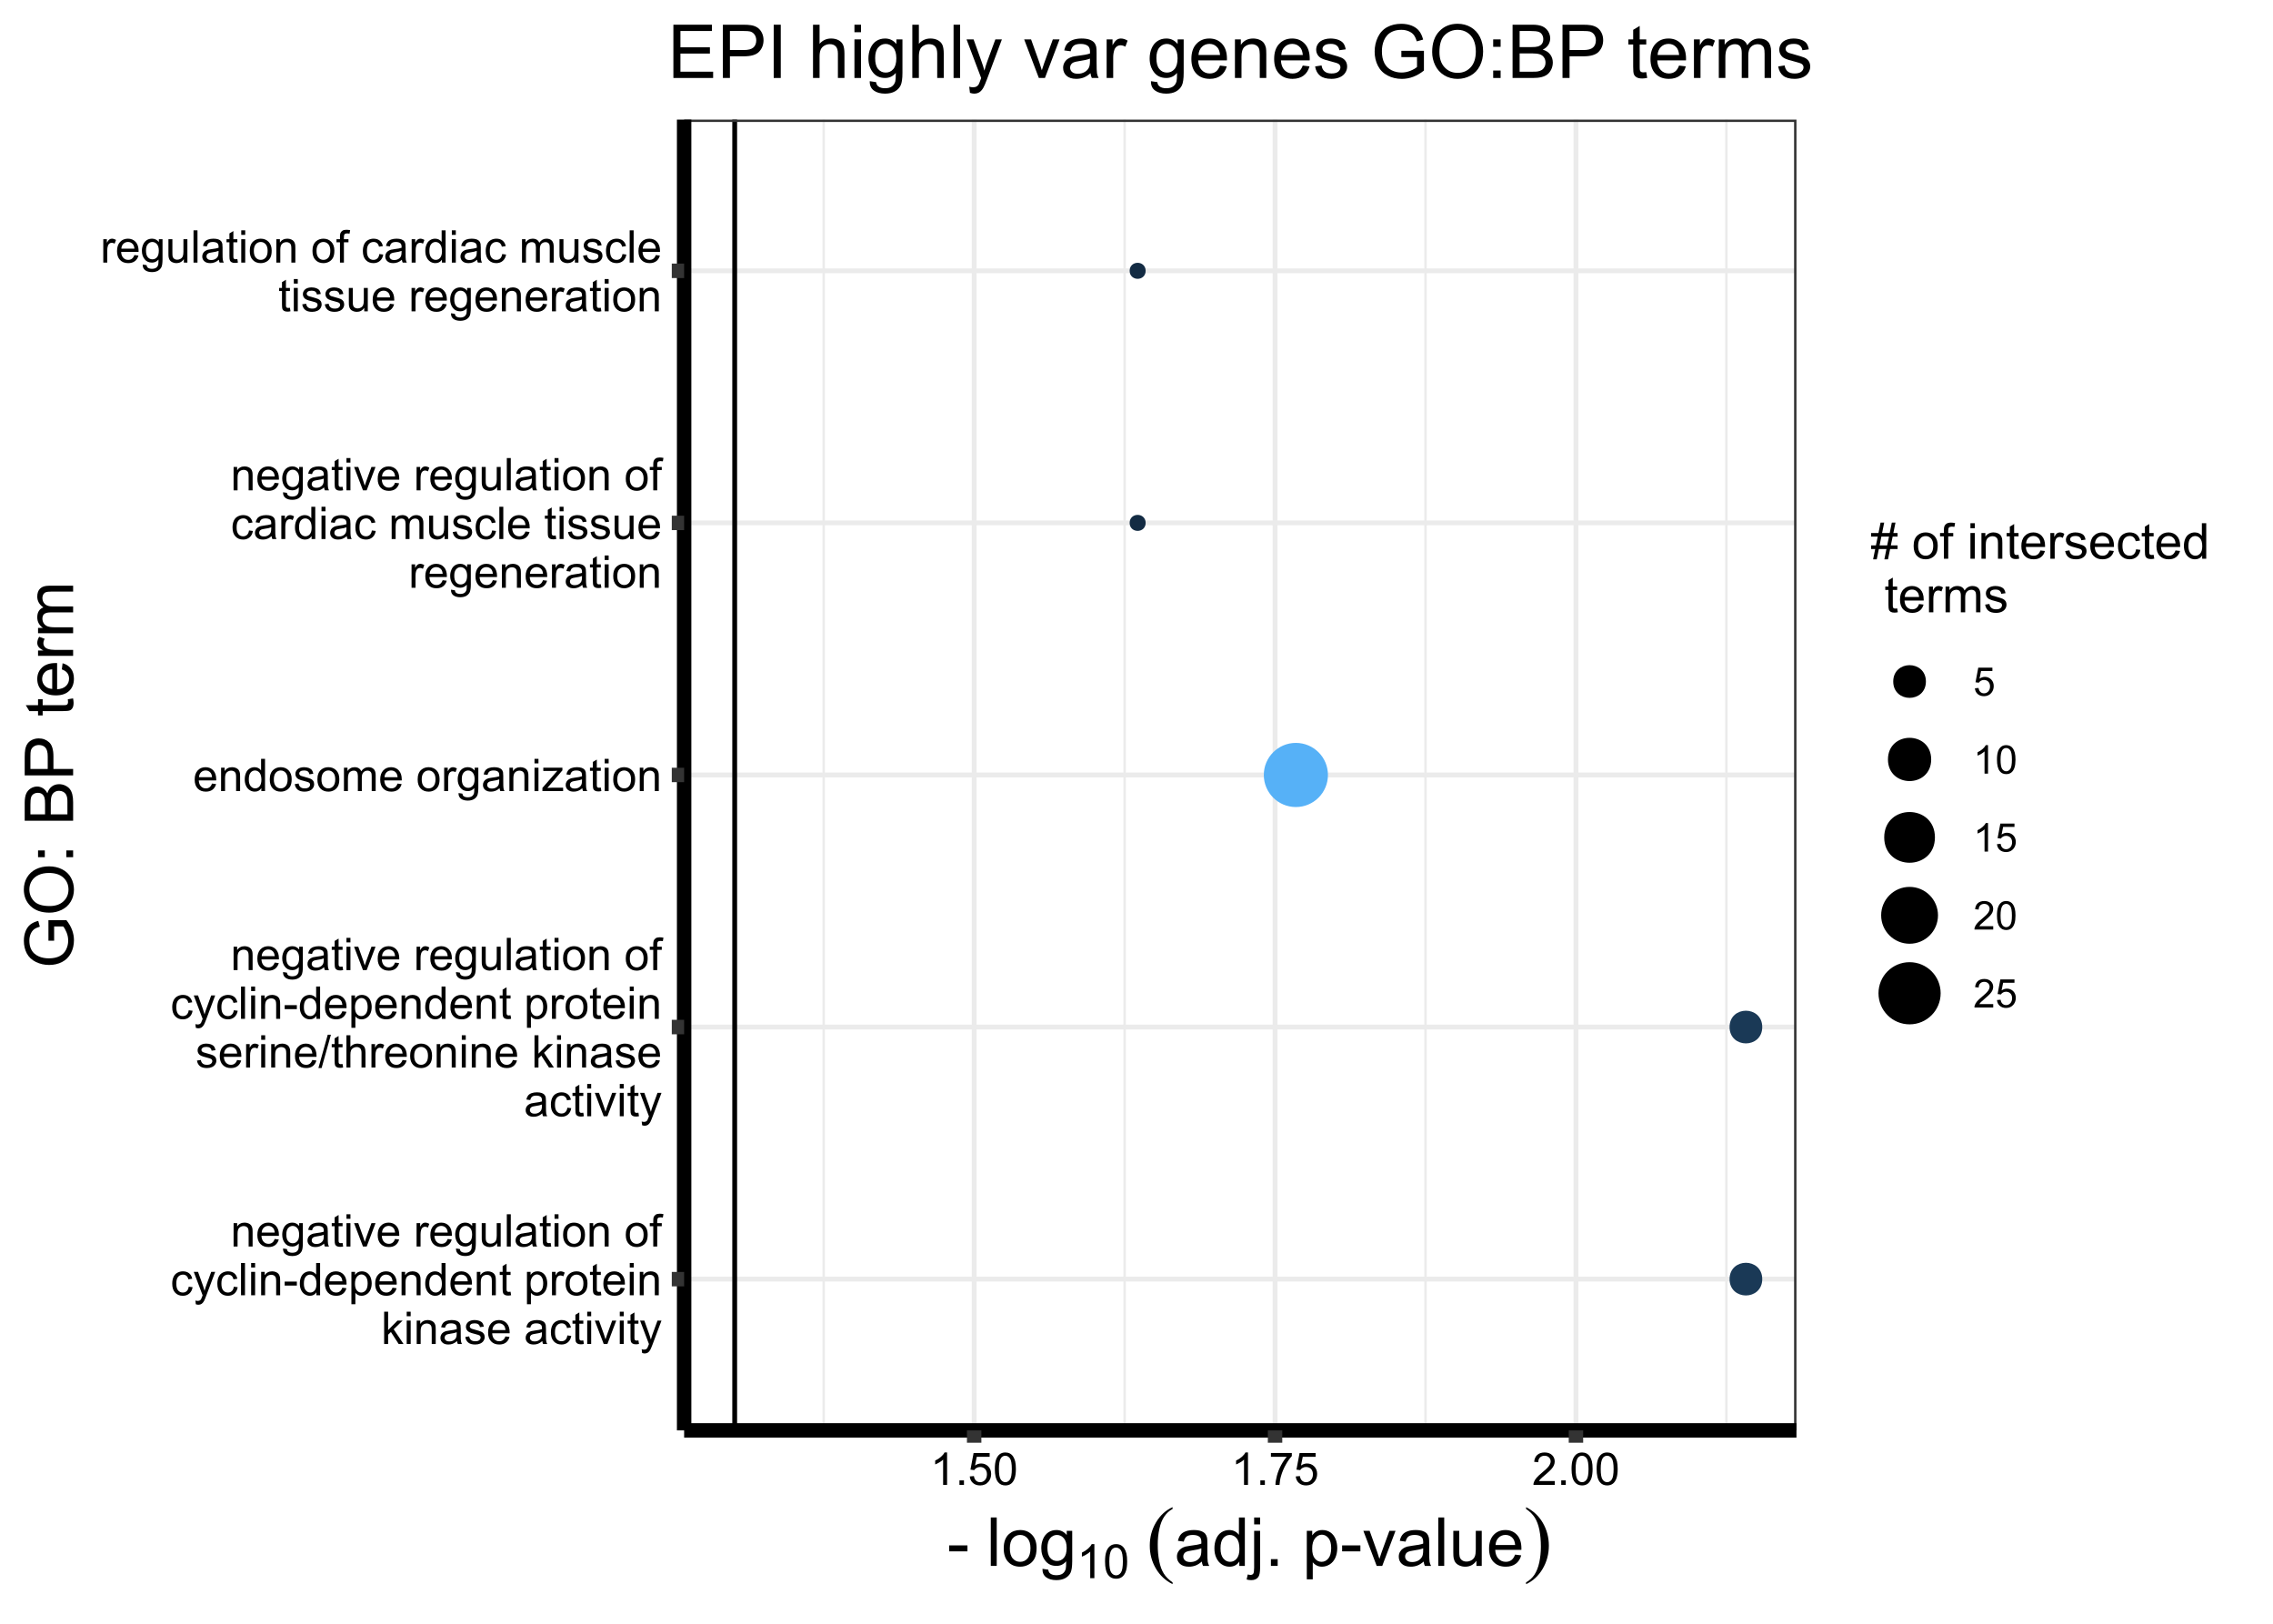 <?xml version="1.0" encoding="UTF-8"?>
<svg xmlns="http://www.w3.org/2000/svg" xmlns:xlink="http://www.w3.org/1999/xlink" width="504pt" height="360pt" viewBox="0 0 504 360" version="1.1">
<defs>
<g>
<symbol overflow="visible" id="glyph0-0">
<path style="stroke:none;" d="M 1.25 0 L 1.25 -6.25 L 6.25 -6.25 L 6.25 0 Z M 1.406 -0.156 L 6.094 -0.156 L 6.094 -6.094 L 1.406 -6.094 Z M 1.406 -0.156 "/>
</symbol>
<symbol overflow="visible" id="glyph0-1">
<path style="stroke:none;" d="M 0.66 0 L 0.66 -5.188 L 1.449 -5.188 L 1.449 -4.449 C 1.828 -5.016 2.379 -5.301 3.102 -5.305 C 3.41 -5.301 3.699 -5.246 3.961 -5.133 C 4.223 -5.02 4.418 -4.871 4.551 -4.691 C 4.68 -4.508 4.77 -4.293 4.824 -4.043 C 4.855 -3.879 4.875 -3.594 4.875 -3.188 L 4.875 0 L 3.992 0 L 3.992 -3.156 C 3.988 -3.512 3.957 -3.777 3.891 -3.957 C 3.82 -4.129 3.699 -4.27 3.527 -4.379 C 3.352 -4.48 3.145 -4.535 2.914 -4.539 C 2.535 -4.535 2.215 -4.418 1.945 -4.184 C 1.672 -3.945 1.535 -3.492 1.539 -2.832 L 1.539 0 Z M 0.66 0 "/>
</symbol>
<symbol overflow="visible" id="glyph0-2">
<path style="stroke:none;" d="M 4.211 -1.672 L 5.117 -1.559 C 4.969 -1.027 4.703 -0.613 4.32 -0.32 C 3.93 -0.027 3.438 0.117 2.836 0.117 C 2.078 0.117 1.477 -0.113 1.031 -0.582 C 0.586 -1.047 0.363 -1.703 0.367 -2.547 C 0.363 -3.418 0.586 -4.098 1.039 -4.582 C 1.484 -5.062 2.07 -5.301 2.789 -5.305 C 3.48 -5.301 4.047 -5.066 4.488 -4.594 C 4.926 -4.121 5.145 -3.457 5.148 -2.602 C 5.145 -2.547 5.141 -2.469 5.141 -2.367 L 1.273 -2.367 C 1.305 -1.797 1.469 -1.359 1.758 -1.059 C 2.047 -0.754 2.406 -0.602 2.844 -0.605 C 3.16 -0.602 3.434 -0.688 3.664 -0.859 C 3.891 -1.027 4.074 -1.297 4.211 -1.672 Z M 1.324 -3.09 L 4.219 -3.09 C 4.18 -3.523 4.066 -3.852 3.887 -4.07 C 3.605 -4.406 3.242 -4.574 2.797 -4.578 C 2.391 -4.574 2.051 -4.441 1.777 -4.172 C 1.5 -3.902 1.352 -3.539 1.324 -3.09 Z M 1.324 -3.09 "/>
</symbol>
<symbol overflow="visible" id="glyph0-3">
<path style="stroke:none;" d="M 0.5 0.43 L 1.352 0.555 C 1.387 0.816 1.484 1.008 1.648 1.133 C 1.863 1.289 2.164 1.371 2.543 1.375 C 2.949 1.371 3.262 1.289 3.488 1.133 C 3.707 0.969 3.859 0.742 3.938 0.449 C 3.98 0.266 4 -0.109 4 -0.68 C 3.613 -0.227 3.133 0 2.562 0 C 1.844 0 1.293 -0.254 0.906 -0.77 C 0.512 -1.281 0.316 -1.898 0.32 -2.621 C 0.316 -3.113 0.406 -3.57 0.59 -3.988 C 0.766 -4.406 1.023 -4.73 1.367 -4.961 C 1.703 -5.188 2.105 -5.301 2.57 -5.305 C 3.176 -5.301 3.68 -5.055 4.082 -4.562 L 4.082 -5.188 L 4.891 -5.188 L 4.891 -0.703 C 4.887 0.102 4.805 0.672 4.645 1.012 C 4.477 1.348 4.215 1.613 3.863 1.812 C 3.504 2.004 3.066 2.102 2.547 2.105 C 1.926 2.102 1.426 1.965 1.047 1.688 C 0.664 1.406 0.48 0.984 0.5 0.43 Z M 1.227 -2.688 C 1.223 -2.004 1.359 -1.508 1.629 -1.195 C 1.898 -0.883 2.238 -0.727 2.648 -0.727 C 3.047 -0.727 3.383 -0.879 3.66 -1.191 C 3.93 -1.5 4.066 -1.988 4.07 -2.656 C 4.066 -3.289 3.926 -3.77 3.648 -4.09 C 3.363 -4.41 3.023 -4.57 2.633 -4.574 C 2.238 -4.57 1.906 -4.41 1.637 -4.098 C 1.359 -3.777 1.223 -3.309 1.227 -2.688 Z M 1.227 -2.688 "/>
</symbol>
<symbol overflow="visible" id="glyph0-4">
<path style="stroke:none;" d="M 4.043 -0.641 C 3.715 -0.359 3.398 -0.164 3.102 -0.055 C 2.797 0.062 2.477 0.117 2.133 0.117 C 1.562 0.117 1.125 -0.02 0.82 -0.301 C 0.512 -0.574 0.355 -0.93 0.359 -1.367 C 0.355 -1.617 0.414 -1.852 0.531 -2.062 C 0.645 -2.273 0.797 -2.441 0.988 -2.566 C 1.172 -2.691 1.383 -2.785 1.621 -2.855 C 1.789 -2.898 2.051 -2.945 2.402 -2.988 C 3.113 -3.074 3.633 -3.172 3.969 -3.289 C 3.969 -3.406 3.973 -3.484 3.977 -3.52 C 3.973 -3.875 3.891 -4.129 3.727 -4.277 C 3.5 -4.473 3.164 -4.57 2.727 -4.574 C 2.309 -4.57 2.004 -4.496 1.809 -4.355 C 1.609 -4.207 1.465 -3.953 1.371 -3.59 L 0.512 -3.707 C 0.586 -4.07 0.715 -4.367 0.898 -4.598 C 1.074 -4.82 1.336 -4.996 1.676 -5.121 C 2.012 -5.242 2.402 -5.301 2.852 -5.305 C 3.293 -5.301 3.652 -5.25 3.93 -5.148 C 4.203 -5.043 4.406 -4.91 4.539 -4.754 C 4.668 -4.59 4.758 -4.391 4.812 -4.156 C 4.84 -4 4.855 -3.73 4.859 -3.344 L 4.859 -2.172 C 4.855 -1.352 4.875 -0.836 4.914 -0.621 C 4.949 -0.402 5.023 -0.195 5.137 0 L 4.219 0 C 4.125 -0.18 4.066 -0.391 4.043 -0.641 Z M 3.969 -2.602 C 3.648 -2.469 3.172 -2.355 2.535 -2.27 C 2.172 -2.215 1.914 -2.156 1.766 -2.094 C 1.613 -2.023 1.5 -1.93 1.418 -1.809 C 1.336 -1.68 1.293 -1.539 1.297 -1.391 C 1.293 -1.152 1.383 -0.957 1.562 -0.805 C 1.738 -0.645 2 -0.566 2.344 -0.57 C 2.68 -0.566 2.98 -0.641 3.246 -0.793 C 3.508 -0.938 3.699 -1.141 3.828 -1.402 C 3.918 -1.598 3.965 -1.891 3.969 -2.281 Z M 3.969 -2.602 "/>
</symbol>
<symbol overflow="visible" id="glyph0-5">
<path style="stroke:none;" d="M 2.578 -0.785 L 2.703 -0.008 C 2.453 0.047 2.234 0.07 2.039 0.07 C 1.719 0.07 1.469 0.02 1.297 -0.082 C 1.117 -0.184 0.996 -0.316 0.926 -0.48 C 0.855 -0.645 0.82 -0.988 0.82 -1.52 L 0.82 -4.5 L 0.176 -4.5 L 0.176 -5.188 L 0.82 -5.188 L 0.82 -6.469 L 1.695 -6.996 L 1.695 -5.188 L 2.578 -5.188 L 2.578 -4.5 L 1.695 -4.5 L 1.695 -1.469 C 1.691 -1.215 1.707 -1.055 1.742 -0.984 C 1.77 -0.914 1.82 -0.855 1.891 -0.812 C 1.957 -0.77 2.059 -0.75 2.191 -0.75 C 2.289 -0.75 2.418 -0.762 2.578 -0.785 Z M 2.578 -0.785 "/>
</symbol>
<symbol overflow="visible" id="glyph0-6">
<path style="stroke:none;" d="M 0.664 -6.148 L 0.664 -7.156 L 1.543 -7.156 L 1.543 -6.148 Z M 0.664 0 L 0.664 -5.188 L 1.543 -5.188 L 1.543 0 Z M 0.664 0 "/>
</symbol>
<symbol overflow="visible" id="glyph0-7">
<path style="stroke:none;" d="M 2.102 0 L 0.125 -5.188 L 1.055 -5.188 L 2.168 -2.078 C 2.285 -1.742 2.395 -1.395 2.5 -1.035 C 2.574 -1.305 2.684 -1.633 2.828 -2.023 L 3.98 -5.188 L 4.883 -5.188 L 2.922 0 Z M 2.102 0 "/>
</symbol>
<symbol overflow="visible" id="glyph0-8">
<path style="stroke:none;" d=""/>
</symbol>
<symbol overflow="visible" id="glyph0-9">
<path style="stroke:none;" d="M 0.648 0 L 0.648 -5.188 L 1.441 -5.188 L 1.441 -4.398 C 1.641 -4.766 1.824 -5.008 2 -5.129 C 2.168 -5.242 2.355 -5.301 2.562 -5.305 C 2.855 -5.301 3.16 -5.207 3.469 -5.02 L 3.164 -4.203 C 2.949 -4.328 2.734 -4.395 2.52 -4.395 C 2.324 -4.395 2.148 -4.336 2 -4.219 C 1.844 -4.102 1.738 -3.941 1.676 -3.742 C 1.574 -3.426 1.523 -3.082 1.527 -2.715 L 1.527 0 Z M 0.648 0 "/>
</symbol>
<symbol overflow="visible" id="glyph0-10">
<path style="stroke:none;" d="M 4.059 0 L 4.059 -0.762 C 3.652 -0.176 3.105 0.117 2.414 0.117 C 2.105 0.117 1.816 0.059 1.555 -0.059 C 1.285 -0.176 1.09 -0.32 0.965 -0.5 C 0.836 -0.672 0.746 -0.891 0.695 -1.152 C 0.656 -1.32 0.637 -1.594 0.641 -1.973 L 0.641 -5.188 L 1.52 -5.188 L 1.52 -2.309 C 1.516 -1.848 1.535 -1.539 1.57 -1.383 C 1.625 -1.148 1.742 -0.965 1.922 -0.836 C 2.102 -0.703 2.32 -0.637 2.586 -0.641 C 2.848 -0.637 3.098 -0.707 3.328 -0.844 C 3.559 -0.977 3.723 -1.16 3.82 -1.395 C 3.914 -1.625 3.961 -1.961 3.965 -2.406 L 3.965 -5.188 L 4.844 -5.188 L 4.844 0 Z M 4.059 0 "/>
</symbol>
<symbol overflow="visible" id="glyph0-11">
<path style="stroke:none;" d="M 0.641 0 L 0.641 -7.156 L 1.52 -7.156 L 1.52 0 Z M 0.641 0 "/>
</symbol>
<symbol overflow="visible" id="glyph0-12">
<path style="stroke:none;" d="M 0.332 -2.594 C 0.328 -3.551 0.594 -4.262 1.133 -4.727 C 1.574 -5.109 2.121 -5.301 2.766 -5.305 C 3.477 -5.301 4.059 -5.066 4.512 -4.602 C 4.965 -4.133 5.191 -3.488 5.191 -2.664 C 5.191 -1.996 5.09 -1.473 4.891 -1.09 C 4.688 -0.707 4.395 -0.41 4.016 -0.199 C 3.629 0.012 3.215 0.117 2.766 0.117 C 2.039 0.117 1.449 -0.113 1.004 -0.582 C 0.551 -1.043 0.328 -1.715 0.332 -2.594 Z M 1.234 -2.594 C 1.23 -1.926 1.375 -1.43 1.668 -1.102 C 1.957 -0.77 2.324 -0.602 2.766 -0.605 C 3.199 -0.602 3.559 -0.77 3.852 -1.102 C 4.141 -1.434 4.289 -1.938 4.289 -2.621 C 4.289 -3.262 4.141 -3.75 3.852 -4.078 C 3.555 -4.406 3.195 -4.57 2.766 -4.574 C 2.324 -4.57 1.957 -4.406 1.668 -4.082 C 1.375 -3.75 1.23 -3.254 1.234 -2.594 Z M 1.234 -2.594 "/>
</symbol>
<symbol overflow="visible" id="glyph0-13">
<path style="stroke:none;" d="M 0.867 0 L 0.867 -4.5 L 0.094 -4.5 L 0.094 -5.188 L 0.867 -5.188 L 0.867 -5.738 C 0.867 -6.082 0.898 -6.344 0.961 -6.516 C 1.047 -6.742 1.195 -6.926 1.406 -7.066 C 1.617 -7.207 1.914 -7.277 2.305 -7.281 C 2.547 -7.277 2.82 -7.246 3.125 -7.191 L 2.992 -6.426 C 2.809 -6.457 2.637 -6.473 2.477 -6.477 C 2.207 -6.473 2.016 -6.418 1.906 -6.305 C 1.793 -6.188 1.738 -5.973 1.742 -5.664 L 1.742 -5.188 L 2.754 -5.188 L 2.754 -4.5 L 1.742 -4.5 L 1.742 0 Z M 0.867 0 "/>
</symbol>
<symbol overflow="visible" id="glyph0-14">
<path style="stroke:none;" d="M 4.043 -1.898 L 4.906 -1.789 C 4.809 -1.188 4.566 -0.723 4.18 -0.387 C 3.789 -0.051 3.312 0.117 2.75 0.117 C 2.035 0.117 1.465 -0.113 1.035 -0.578 C 0.602 -1.039 0.387 -1.703 0.391 -2.574 C 0.387 -3.129 0.48 -3.621 0.668 -4.043 C 0.852 -4.461 1.133 -4.773 1.516 -4.988 C 1.895 -5.195 2.309 -5.301 2.754 -5.305 C 3.316 -5.301 3.773 -5.16 4.133 -4.875 C 4.488 -4.59 4.719 -4.184 4.824 -3.664 L 3.969 -3.531 C 3.883 -3.879 3.738 -4.141 3.535 -4.316 C 3.324 -4.488 3.078 -4.574 2.789 -4.578 C 2.344 -4.574 1.98 -4.418 1.707 -4.102 C 1.426 -3.785 1.289 -3.281 1.293 -2.598 C 1.289 -1.898 1.422 -1.395 1.691 -1.078 C 1.957 -0.762 2.305 -0.602 2.738 -0.605 C 3.082 -0.602 3.371 -0.707 3.602 -0.922 C 3.832 -1.133 3.98 -1.461 4.043 -1.898 Z M 4.043 -1.898 "/>
</symbol>
<symbol overflow="visible" id="glyph0-15">
<path style="stroke:none;" d="M 0.621 1.996 L 0.523 1.172 C 0.711 1.223 0.879 1.246 1.023 1.25 C 1.219 1.246 1.375 1.215 1.496 1.152 C 1.609 1.086 1.707 0.996 1.781 0.879 C 1.836 0.789 1.926 0.57 2.051 0.227 C 2.066 0.176 2.09 0.102 2.129 0.008 L 0.16 -5.188 L 1.109 -5.188 L 2.188 -2.184 C 2.324 -1.797 2.449 -1.395 2.562 -0.98 C 2.66 -1.379 2.781 -1.773 2.926 -2.164 L 4.031 -5.188 L 4.914 -5.188 L 2.938 0.086 C 2.723 0.652 2.559 1.047 2.445 1.266 C 2.285 1.555 2.105 1.766 1.906 1.902 C 1.703 2.035 1.465 2.102 1.188 2.105 C 1.016 2.102 0.828 2.066 0.621 1.996 Z M 0.621 1.996 "/>
</symbol>
<symbol overflow="visible" id="glyph0-16">
<path style="stroke:none;" d="M 0.316 -2.148 L 0.316 -3.031 L 3.016 -3.031 L 3.016 -2.148 Z M 0.316 -2.148 "/>
</symbol>
<symbol overflow="visible" id="glyph0-17">
<path style="stroke:none;" d="M 4.023 0 L 4.023 -0.656 C 3.691 -0.141 3.207 0.117 2.574 0.117 C 2.156 0.117 1.777 0.004 1.434 -0.223 C 1.086 -0.449 0.816 -0.766 0.629 -1.18 C 0.434 -1.586 0.34 -2.055 0.344 -2.586 C 0.34 -3.102 0.426 -3.574 0.602 -3.996 C 0.77 -4.418 1.027 -4.738 1.375 -4.965 C 1.719 -5.188 2.105 -5.301 2.535 -5.305 C 2.844 -5.301 3.121 -5.234 3.367 -5.105 C 3.609 -4.969 3.809 -4.797 3.965 -4.59 L 3.965 -7.156 L 4.84 -7.156 L 4.84 0 Z M 1.246 -2.586 C 1.242 -1.922 1.383 -1.426 1.664 -1.098 C 1.945 -0.766 2.273 -0.602 2.656 -0.605 C 3.039 -0.602 3.367 -0.758 3.637 -1.074 C 3.902 -1.387 4.035 -1.867 4.039 -2.516 C 4.035 -3.219 3.898 -3.738 3.629 -4.074 C 3.352 -4.402 3.016 -4.57 2.617 -4.574 C 2.223 -4.57 1.895 -4.41 1.637 -4.094 C 1.371 -3.773 1.242 -3.27 1.246 -2.586 Z M 1.246 -2.586 "/>
</symbol>
<symbol overflow="visible" id="glyph0-18">
<path style="stroke:none;" d="M 0.66 1.988 L 0.66 -5.188 L 1.461 -5.188 L 1.461 -4.512 C 1.645 -4.773 1.859 -4.969 2.098 -5.105 C 2.336 -5.234 2.625 -5.301 2.965 -5.305 C 3.406 -5.301 3.797 -5.188 4.137 -4.961 C 4.473 -4.73 4.727 -4.41 4.902 -3.996 C 5.07 -3.582 5.156 -3.125 5.16 -2.633 C 5.156 -2.098 5.062 -1.621 4.875 -1.199 C 4.684 -0.773 4.406 -0.449 4.043 -0.223 C 3.68 0.004 3.297 0.117 2.898 0.117 C 2.605 0.117 2.344 0.059 2.109 -0.066 C 1.875 -0.188 1.684 -0.348 1.539 -0.539 L 1.539 1.988 Z M 1.453 -2.562 C 1.453 -1.891 1.586 -1.398 1.859 -1.082 C 2.125 -0.762 2.453 -0.602 2.844 -0.605 C 3.23 -0.602 3.566 -0.77 3.844 -1.102 C 4.121 -1.43 4.258 -1.941 4.262 -2.637 C 4.258 -3.297 4.121 -3.789 3.852 -4.121 C 3.578 -4.445 3.258 -4.609 2.883 -4.613 C 2.508 -4.609 2.176 -4.434 1.887 -4.086 C 1.598 -3.734 1.453 -3.227 1.453 -2.562 Z M 1.453 -2.562 "/>
</symbol>
<symbol overflow="visible" id="glyph0-19">
<path style="stroke:none;" d="M 0.664 0 L 0.664 -7.156 L 1.543 -7.156 L 1.543 -3.078 L 3.625 -5.188 L 4.762 -5.188 L 2.777 -3.262 L 4.961 0 L 3.875 0 L 2.164 -2.652 L 1.543 -2.055 L 1.543 0 Z M 0.664 0 "/>
</symbol>
<symbol overflow="visible" id="glyph0-20">
<path style="stroke:none;" d="M 0.309 -1.547 L 1.176 -1.684 C 1.223 -1.332 1.359 -1.066 1.582 -0.883 C 1.805 -0.695 2.117 -0.602 2.52 -0.605 C 2.922 -0.602 3.219 -0.684 3.418 -0.852 C 3.609 -1.012 3.707 -1.207 3.711 -1.43 C 3.707 -1.625 3.621 -1.781 3.453 -1.898 C 3.328 -1.977 3.031 -2.074 2.555 -2.195 C 1.906 -2.355 1.457 -2.496 1.211 -2.617 C 0.961 -2.734 0.773 -2.898 0.645 -3.113 C 0.516 -3.32 0.449 -3.555 0.453 -3.809 C 0.449 -4.039 0.504 -4.25 0.613 -4.449 C 0.719 -4.645 0.863 -4.809 1.047 -4.941 C 1.18 -5.039 1.363 -5.125 1.602 -5.199 C 1.836 -5.266 2.09 -5.301 2.363 -5.305 C 2.766 -5.301 3.125 -5.242 3.434 -5.129 C 3.742 -5.008 3.969 -4.852 4.117 -4.652 C 4.262 -4.449 4.363 -4.18 4.418 -3.848 L 3.559 -3.73 C 3.516 -3.996 3.402 -4.203 3.219 -4.355 C 3.027 -4.5 2.766 -4.574 2.426 -4.578 C 2.02 -4.574 1.73 -4.508 1.562 -4.379 C 1.387 -4.242 1.301 -4.086 1.305 -3.91 C 1.301 -3.793 1.336 -3.691 1.41 -3.602 C 1.48 -3.504 1.594 -3.426 1.75 -3.367 C 1.832 -3.332 2.09 -3.258 2.523 -3.145 C 3.145 -2.977 3.578 -2.84 3.824 -2.734 C 4.07 -2.629 4.262 -2.477 4.402 -2.273 C 4.539 -2.07 4.609 -1.82 4.613 -1.523 C 4.609 -1.23 4.523 -0.953 4.355 -0.695 C 4.184 -0.434 3.938 -0.234 3.617 -0.094 C 3.289 0.047 2.926 0.117 2.523 0.117 C 1.848 0.117 1.336 -0.02 0.984 -0.301 C 0.629 -0.578 0.402 -0.996 0.309 -1.547 Z M 0.309 -1.547 "/>
</symbol>
<symbol overflow="visible" id="glyph0-21">
<path style="stroke:none;" d="M 0 0.121 L 2.074 -7.281 L 2.777 -7.281 L 0.707 0.121 Z M 0 0.121 "/>
</symbol>
<symbol overflow="visible" id="glyph0-22">
<path style="stroke:none;" d="M 0.66 0 L 0.66 -7.156 L 1.539 -7.156 L 1.539 -4.59 C 1.945 -5.062 2.461 -5.301 3.09 -5.305 C 3.473 -5.301 3.809 -5.227 4.09 -5.074 C 4.371 -4.922 4.574 -4.711 4.699 -4.445 C 4.82 -4.176 4.879 -3.789 4.883 -3.285 L 4.883 0 L 4.004 0 L 4.004 -3.285 C 4 -3.723 3.906 -4.043 3.719 -4.246 C 3.527 -4.445 3.258 -4.547 2.91 -4.547 C 2.648 -4.547 2.402 -4.477 2.176 -4.344 C 1.941 -4.203 1.777 -4.02 1.684 -3.793 C 1.582 -3.559 1.535 -3.242 1.539 -2.836 L 1.539 0 Z M 0.66 0 "/>
</symbol>
<symbol overflow="visible" id="glyph0-23">
<path style="stroke:none;" d="M 0.66 0 L 0.66 -5.188 L 1.445 -5.188 L 1.445 -4.457 C 1.605 -4.711 1.82 -4.914 2.094 -5.07 C 2.359 -5.223 2.668 -5.301 3.016 -5.305 C 3.398 -5.301 3.715 -5.223 3.961 -5.062 C 4.207 -4.902 4.379 -4.68 4.484 -4.395 C 4.891 -5 5.426 -5.301 6.086 -5.305 C 6.598 -5.301 6.992 -5.16 7.27 -4.875 C 7.547 -4.59 7.688 -4.148 7.688 -3.559 L 7.688 0 L 6.812 0 L 6.812 -3.266 C 6.809 -3.613 6.781 -3.867 6.727 -4.023 C 6.668 -4.176 6.562 -4.301 6.414 -4.398 C 6.262 -4.488 6.086 -4.535 5.891 -4.539 C 5.523 -4.535 5.223 -4.414 4.98 -4.176 C 4.738 -3.93 4.617 -3.543 4.617 -3.012 L 4.617 0 L 3.742 0 L 3.742 -3.367 C 3.738 -3.754 3.668 -4.047 3.527 -4.246 C 3.383 -4.438 3.145 -4.535 2.82 -4.539 C 2.57 -4.535 2.344 -4.469 2.137 -4.344 C 1.922 -4.211 1.77 -4.023 1.68 -3.773 C 1.582 -3.523 1.535 -3.16 1.539 -2.691 L 1.539 0 Z M 0.66 0 "/>
</symbol>
<symbol overflow="visible" id="glyph0-24">
<path style="stroke:none;" d="M 0.195 0 L 0.195 -0.711 L 3.496 -4.5 C 3.117 -4.48 2.785 -4.469 2.504 -4.473 L 0.391 -4.473 L 0.391 -5.188 L 4.629 -5.188 L 4.629 -4.605 L 1.82 -1.312 L 1.281 -0.711 C 1.672 -0.738 2.039 -0.754 2.387 -0.758 L 4.785 -0.758 L 4.785 0 Z M 0.195 0 "/>
</symbol>
<symbol overflow="visible" id="glyph0-25">
<path style="stroke:none;" d="M 3.727 0 L 2.848 0 L 2.848 -5.602 C 2.637 -5.398 2.359 -5.195 2.016 -4.992 C 1.672 -4.789 1.363 -4.637 1.09 -4.539 L 1.09 -5.391 C 1.582 -5.621 2.012 -5.898 2.379 -6.23 C 2.746 -6.555 3.004 -6.875 3.16 -7.188 L 3.727 -7.188 Z M 3.727 0 "/>
</symbol>
<symbol overflow="visible" id="glyph0-26">
<path style="stroke:none;" d="M 0.906 0 L 0.906 -1 L 1.91 -1 L 1.91 0 Z M 0.906 0 "/>
</symbol>
<symbol overflow="visible" id="glyph0-27">
<path style="stroke:none;" d="M 0.414 -1.875 L 1.336 -1.953 C 1.406 -1.5 1.562 -1.164 1.812 -0.941 C 2.059 -0.711 2.359 -0.598 2.715 -0.602 C 3.137 -0.598 3.496 -0.758 3.789 -1.078 C 4.078 -1.398 4.223 -1.82 4.227 -2.348 C 4.223 -2.848 4.082 -3.242 3.805 -3.535 C 3.52 -3.82 3.152 -3.965 2.699 -3.969 C 2.414 -3.965 2.16 -3.902 1.934 -3.777 C 1.707 -3.648 1.527 -3.48 1.398 -3.277 L 0.57 -3.383 L 1.266 -7.062 L 4.824 -7.062 L 4.824 -6.219 L 1.969 -6.219 L 1.582 -4.297 C 2.012 -4.594 2.461 -4.746 2.934 -4.746 C 3.555 -4.746 4.082 -4.527 4.516 -4.094 C 4.941 -3.66 5.156 -3.105 5.16 -2.426 C 5.156 -1.777 4.969 -1.215 4.594 -0.746 C 4.133 -0.168 3.504 0.117 2.715 0.121 C 2.059 0.117 1.527 -0.062 1.121 -0.426 C 0.707 -0.789 0.473 -1.273 0.414 -1.875 Z M 0.414 -1.875 "/>
</symbol>
<symbol overflow="visible" id="glyph0-28">
<path style="stroke:none;" d="M 0.414 -3.531 C 0.41 -4.375 0.496 -5.055 0.676 -5.574 C 0.848 -6.086 1.109 -6.484 1.453 -6.766 C 1.797 -7.043 2.227 -7.184 2.75 -7.188 C 3.129 -7.184 3.465 -7.105 3.758 -6.953 C 4.047 -6.797 4.289 -6.574 4.477 -6.285 C 4.664 -5.992 4.812 -5.637 4.922 -5.223 C 5.027 -4.801 5.078 -4.238 5.082 -3.531 C 5.078 -2.688 4.992 -2.008 4.824 -1.496 C 4.648 -0.977 4.391 -0.578 4.051 -0.301 C 3.703 -0.02 3.27 0.117 2.75 0.121 C 2.055 0.117 1.516 -0.129 1.125 -0.621 C 0.648 -1.215 0.41 -2.184 0.414 -3.531 Z M 1.32 -3.531 C 1.316 -2.352 1.453 -1.57 1.73 -1.184 C 2.004 -0.793 2.344 -0.598 2.75 -0.602 C 3.148 -0.598 3.488 -0.793 3.766 -1.188 C 4.039 -1.574 4.176 -2.355 4.18 -3.531 C 4.176 -4.707 4.039 -5.488 3.766 -5.879 C 3.488 -6.262 3.145 -6.457 2.738 -6.461 C 2.332 -6.457 2.012 -6.285 1.773 -5.945 C 1.469 -5.508 1.316 -4.703 1.32 -3.531 Z M 1.32 -3.531 "/>
</symbol>
<symbol overflow="visible" id="glyph0-29">
<path style="stroke:none;" d="M 0.473 -6.219 L 0.473 -7.066 L 5.109 -7.066 L 5.109 -6.383 C 4.648 -5.895 4.195 -5.25 3.75 -4.449 C 3.305 -3.641 2.957 -2.816 2.715 -1.969 C 2.535 -1.367 2.426 -0.711 2.379 0 L 1.477 0 C 1.484 -0.562 1.594 -1.242 1.805 -2.039 C 2.016 -2.836 2.32 -3.605 2.719 -4.348 C 3.113 -5.09 3.531 -5.711 3.98 -6.219 Z M 0.473 -6.219 "/>
</symbol>
<symbol overflow="visible" id="glyph0-30">
<path style="stroke:none;" d="M 5.035 -0.844 L 5.035 0 L 0.305 0 C 0.297 -0.211 0.328 -0.414 0.406 -0.609 C 0.523 -0.93 0.719 -1.246 0.984 -1.562 C 1.25 -1.871 1.633 -2.234 2.133 -2.648 C 2.91 -3.281 3.434 -3.785 3.711 -4.16 C 3.98 -4.535 4.117 -4.887 4.121 -5.219 C 4.117 -5.566 3.992 -5.859 3.746 -6.102 C 3.496 -6.336 3.172 -6.457 2.773 -6.461 C 2.348 -6.457 2.012 -6.328 1.758 -6.078 C 1.5 -5.82 1.371 -5.469 1.371 -5.023 L 0.469 -5.117 C 0.531 -5.789 0.762 -6.305 1.168 -6.656 C 1.566 -7.008 2.109 -7.184 2.793 -7.188 C 3.477 -7.184 4.02 -6.992 4.422 -6.617 C 4.82 -6.234 5.02 -5.762 5.023 -5.199 C 5.02 -4.91 4.961 -4.629 4.848 -4.355 C 4.727 -4.074 4.535 -3.785 4.266 -3.48 C 3.992 -3.176 3.539 -2.754 2.91 -2.223 C 2.379 -1.777 2.039 -1.477 1.895 -1.32 C 1.742 -1.16 1.621 -1.004 1.523 -0.844 Z M 5.035 -0.844 "/>
</symbol>
<symbol overflow="visible" id="glyph1-0">
<path style="stroke:none;" d="M 1.875 0 L 1.875 -9.375 L 9.375 -9.375 L 9.375 0 Z M 2.109 -0.234 L 9.141 -0.234 L 9.141 -9.141 L 2.109 -9.141 Z M 2.109 -0.234 "/>
</symbol>
<symbol overflow="visible" id="glyph1-1">
<path style="stroke:none;" d=""/>
</symbol>
<symbol overflow="visible" id="glyph1-2">
<path style="stroke:none;" d="M 0.477 -3.223 L 0.477 -4.547 L 4.527 -4.547 L 4.527 -3.223 Z M 0.477 -3.223 "/>
</symbol>
<symbol overflow="visible" id="glyph1-3">
<path style="stroke:none;" d="M 0.961 0 L 0.961 -10.738 L 2.277 -10.738 L 2.277 0 Z M 0.961 0 "/>
</symbol>
<symbol overflow="visible" id="glyph1-4">
<path style="stroke:none;" d="M 0.5 -3.891 C 0.496 -5.328 0.898 -6.395 1.699 -7.09 C 2.367 -7.664 3.18 -7.949 4.145 -7.953 C 5.211 -7.949 6.086 -7.602 6.766 -6.902 C 7.441 -6.199 7.781 -5.23 7.785 -4 C 7.781 -2.996 7.629 -2.207 7.332 -1.637 C 7.027 -1.059 6.594 -0.613 6.023 -0.301 C 5.449 0.02 4.82 0.176 4.145 0.176 C 3.051 0.176 2.172 -0.172 1.504 -0.871 C 0.832 -1.566 0.496 -2.574 0.5 -3.891 Z M 1.852 -3.891 C 1.852 -2.891 2.066 -2.141 2.504 -1.648 C 2.934 -1.148 3.48 -0.902 4.145 -0.906 C 4.793 -0.902 5.34 -1.152 5.777 -1.652 C 6.211 -2.152 6.426 -2.91 6.43 -3.934 C 6.426 -4.891 6.207 -5.621 5.773 -6.117 C 5.336 -6.613 4.793 -6.859 4.145 -6.863 C 3.48 -6.859 2.934 -6.613 2.504 -6.121 C 2.066 -5.625 1.852 -4.883 1.852 -3.891 Z M 1.852 -3.891 "/>
</symbol>
<symbol overflow="visible" id="glyph1-5">
<path style="stroke:none;" d="M 0.746 0.645 L 2.027 0.836 C 2.082 1.23 2.23 1.52 2.477 1.699 C 2.801 1.941 3.246 2.062 3.816 2.066 C 4.422 2.062 4.895 1.941 5.227 1.699 C 5.559 1.453 5.781 1.109 5.902 0.672 C 5.969 0.402 6.004 -0.16 6 -1.02 C 5.422 -0.34 4.703 0 3.844 0 C 2.773 0 1.945 -0.383 1.363 -1.156 C 0.773 -1.922 0.48 -2.848 0.484 -3.934 C 0.48 -4.672 0.613 -5.359 0.887 -5.988 C 1.152 -6.613 1.543 -7.098 2.055 -7.441 C 2.562 -7.781 3.16 -7.949 3.852 -7.953 C 4.766 -7.949 5.523 -7.578 6.125 -6.84 L 6.125 -7.777 L 7.34 -7.777 L 7.34 -1.055 C 7.336 0.156 7.211 1.012 6.969 1.52 C 6.719 2.02 6.328 2.418 5.797 2.715 C 5.258 3.004 4.602 3.152 3.824 3.156 C 2.891 3.152 2.141 2.945 1.574 2.531 C 1 2.113 0.723 1.484 0.746 0.645 Z M 1.84 -4.027 C 1.84 -3.004 2.039 -2.262 2.445 -1.793 C 2.848 -1.324 3.355 -1.09 3.969 -1.09 C 4.57 -1.09 5.078 -1.32 5.492 -1.789 C 5.898 -2.254 6.105 -2.988 6.109 -3.984 C 6.105 -4.938 5.895 -5.652 5.473 -6.137 C 5.051 -6.617 4.543 -6.859 3.949 -6.863 C 3.363 -6.859 2.863 -6.621 2.453 -6.148 C 2.043 -5.668 1.84 -4.961 1.84 -4.027 Z M 1.84 -4.027 "/>
</symbol>
<symbol overflow="visible" id="glyph1-6">
<path style="stroke:none;" d="M 6.062 -0.961 C 5.574 -0.543 5.105 -0.246 4.652 -0.078 C 4.199 0.094 3.715 0.176 3.199 0.176 C 2.344 0.176 1.688 -0.031 1.23 -0.449 C 0.77 -0.867 0.539 -1.402 0.543 -2.051 C 0.539 -2.43 0.625 -2.777 0.801 -3.094 C 0.973 -3.406 1.199 -3.656 1.484 -3.852 C 1.762 -4.039 2.078 -4.184 2.43 -4.285 C 2.688 -4.348 3.078 -4.414 3.602 -4.484 C 4.664 -4.605 5.449 -4.758 5.953 -4.938 C 5.957 -5.113 5.957 -5.227 5.961 -5.281 C 5.957 -5.812 5.836 -6.191 5.59 -6.414 C 5.25 -6.711 4.746 -6.859 4.086 -6.863 C 3.461 -6.859 3.004 -6.75 2.711 -6.535 C 2.414 -6.316 2.195 -5.934 2.059 -5.383 L 0.77 -5.559 C 0.883 -6.109 1.078 -6.555 1.348 -6.895 C 1.613 -7.234 2 -7.496 2.512 -7.68 C 3.016 -7.859 3.605 -7.949 4.277 -7.953 C 4.941 -7.949 5.48 -7.871 5.895 -7.719 C 6.309 -7.559 6.613 -7.363 6.812 -7.129 C 7.004 -6.891 7.141 -6.594 7.223 -6.234 C 7.266 -6.008 7.289 -5.602 7.289 -5.016 L 7.289 -3.258 C 7.289 -2.031 7.316 -1.254 7.371 -0.934 C 7.426 -0.605 7.535 -0.297 7.703 0 L 6.328 0 C 6.191 -0.273 6.102 -0.594 6.062 -0.961 Z M 5.953 -3.902 C 5.477 -3.707 4.758 -3.539 3.801 -3.406 C 3.258 -3.324 2.875 -3.238 2.648 -3.141 C 2.422 -3.043 2.246 -2.898 2.129 -2.711 C 2.004 -2.52 1.945 -2.312 1.949 -2.086 C 1.945 -1.734 2.078 -1.441 2.348 -1.207 C 2.609 -0.973 3 -0.855 3.516 -0.855 C 4.023 -0.855 4.473 -0.965 4.871 -1.188 C 5.262 -1.41 5.555 -1.715 5.742 -2.102 C 5.883 -2.395 5.953 -2.836 5.953 -3.422 Z M 5.953 -3.902 "/>
</symbol>
<symbol overflow="visible" id="glyph1-7">
<path style="stroke:none;" d="M 6.035 0 L 6.035 -0.98 C 5.543 -0.207 4.816 0.176 3.859 0.176 C 3.238 0.176 2.668 0.008 2.148 -0.336 C 1.629 -0.676 1.227 -1.156 0.941 -1.77 C 0.652 -2.379 0.508 -3.082 0.512 -3.883 C 0.508 -4.656 0.637 -5.359 0.898 -5.996 C 1.156 -6.625 1.547 -7.109 2.066 -7.449 C 2.582 -7.781 3.16 -7.949 3.801 -7.953 C 4.266 -7.949 4.684 -7.852 5.051 -7.656 C 5.418 -7.457 5.715 -7.199 5.945 -6.883 L 5.945 -10.738 L 7.258 -10.738 L 7.258 0 Z M 1.867 -3.883 C 1.863 -2.883 2.074 -2.137 2.496 -1.645 C 2.918 -1.148 3.414 -0.902 3.984 -0.906 C 4.559 -0.902 5.047 -1.137 5.453 -1.613 C 5.855 -2.082 6.059 -2.805 6.059 -3.773 C 6.059 -4.836 5.852 -5.613 5.441 -6.113 C 5.031 -6.609 4.527 -6.859 3.926 -6.863 C 3.34 -6.859 2.848 -6.621 2.457 -6.145 C 2.059 -5.664 1.863 -4.91 1.867 -3.883 Z M 1.867 -3.883 "/>
</symbol>
<symbol overflow="visible" id="glyph1-8">
<path style="stroke:none;" d="M 0.98 -9.207 L 0.98 -10.738 L 2.301 -10.738 L 2.301 -9.207 Z M -0.688 3.016 L -0.438 1.898 C -0.172 1.965 0.031 1.996 0.184 2 C 0.449 1.996 0.648 1.906 0.781 1.73 C 0.91 1.551 0.977 1.105 0.98 0.395 L 0.98 -7.777 L 2.301 -7.777 L 2.301 0.426 C 2.297 1.379 2.172 2.047 1.926 2.426 C 1.605 2.91 1.078 3.152 0.344 3.156 C -0.012 3.152 -0.352 3.105 -0.688 3.016 Z M -0.688 3.016 "/>
</symbol>
<symbol overflow="visible" id="glyph1-9">
<path style="stroke:none;" d="M 1.363 0 L 1.363 -1.5 L 2.863 -1.5 L 2.863 0 Z M 1.363 0 "/>
</symbol>
<symbol overflow="visible" id="glyph1-10">
<path style="stroke:none;" d="M 0.988 2.98 L 0.988 -7.777 L 2.191 -7.777 L 2.191 -6.766 C 2.473 -7.16 2.789 -7.457 3.148 -7.656 C 3.5 -7.852 3.934 -7.949 4.445 -7.953 C 5.105 -7.949 5.691 -7.781 6.203 -7.441 C 6.707 -7.098 7.09 -6.613 7.352 -5.996 C 7.609 -5.371 7.738 -4.691 7.742 -3.949 C 7.738 -3.152 7.598 -2.434 7.312 -1.797 C 7.023 -1.16 6.605 -0.672 6.066 -0.332 C 5.52 0.008 4.949 0.176 4.352 0.176 C 3.91 0.176 3.516 0.086 3.168 -0.102 C 2.816 -0.285 2.531 -0.52 2.309 -0.805 L 2.309 2.98 Z M 2.184 -3.844 C 2.18 -2.844 2.383 -2.102 2.789 -1.625 C 3.195 -1.141 3.684 -0.902 4.262 -0.906 C 4.844 -0.902 5.348 -1.148 5.766 -1.648 C 6.184 -2.141 6.391 -2.91 6.395 -3.953 C 6.391 -4.941 6.188 -5.684 5.781 -6.18 C 5.371 -6.672 4.883 -6.918 4.32 -6.922 C 3.758 -6.918 3.262 -6.656 2.832 -6.133 C 2.395 -5.605 2.18 -4.844 2.184 -3.844 Z M 2.184 -3.844 "/>
</symbol>
<symbol overflow="visible" id="glyph1-11">
<path style="stroke:none;" d="M 3.148 0 L 0.191 -7.777 L 1.582 -7.777 L 3.25 -3.121 C 3.43 -2.617 3.598 -2.094 3.75 -1.555 C 3.867 -1.961 4.031 -2.453 4.242 -3.031 L 5.969 -7.777 L 7.324 -7.777 L 4.379 0 Z M 3.148 0 "/>
</symbol>
<symbol overflow="visible" id="glyph1-12">
<path style="stroke:none;" d="M 6.086 0 L 6.086 -1.141 C 5.48 -0.262 4.656 0.176 3.617 0.176 C 3.156 0.176 2.73 0.09 2.332 -0.086 C 1.934 -0.262 1.637 -0.484 1.445 -0.75 C 1.25 -1.016 1.113 -1.34 1.039 -1.727 C 0.984 -1.984 0.961 -2.395 0.961 -2.961 L 0.961 -7.777 L 2.277 -7.777 L 2.277 -3.465 C 2.273 -2.77 2.301 -2.309 2.359 -2.074 C 2.441 -1.727 2.617 -1.453 2.887 -1.258 C 3.152 -1.059 3.484 -0.961 3.883 -0.961 C 4.277 -0.961 4.648 -1.059 4.996 -1.262 C 5.34 -1.461 5.586 -1.738 5.73 -2.09 C 5.871 -2.438 5.941 -2.945 5.945 -3.609 L 5.945 -7.777 L 7.266 -7.777 L 7.266 0 Z M 6.086 0 "/>
</symbol>
<symbol overflow="visible" id="glyph1-13">
<path style="stroke:none;" d="M 6.312 -2.504 L 7.676 -2.336 C 7.457 -1.535 7.059 -0.918 6.48 -0.48 C 5.898 -0.043 5.156 0.176 4.254 0.176 C 3.113 0.176 2.211 -0.172 1.547 -0.875 C 0.883 -1.57 0.551 -2.555 0.551 -3.824 C 0.551 -5.129 0.887 -6.145 1.559 -6.867 C 2.23 -7.59 3.105 -7.949 4.184 -7.953 C 5.223 -7.949 6.07 -7.598 6.73 -6.891 C 7.387 -6.18 7.715 -5.184 7.719 -3.902 C 7.715 -3.824 7.715 -3.707 7.711 -3.551 L 1.91 -3.551 C 1.957 -2.695 2.199 -2.039 2.637 -1.586 C 3.07 -1.129 3.609 -0.902 4.262 -0.906 C 4.742 -0.902 5.156 -1.031 5.5 -1.289 C 5.84 -1.543 6.109 -1.945 6.312 -2.504 Z M 1.984 -4.637 L 6.328 -4.637 C 6.27 -5.285 6.102 -5.777 5.828 -6.109 C 5.406 -6.613 4.863 -6.867 4.195 -6.871 C 3.59 -6.867 3.078 -6.664 2.668 -6.262 C 2.254 -5.855 2.027 -5.312 1.984 -4.637 Z M 1.984 -4.637 "/>
</symbol>
<symbol overflow="visible" id="glyph2-0">
<path style="stroke:none;" d="M 0.754 0 L 0.754 -9.375 L 8.254 -9.375 L 8.254 0 Z M 0.988 -0.234 L 8.02 -0.234 L 8.02 -9.141 L 0.988 -9.141 Z M 0.988 -0.234 "/>
</symbol>
<symbol overflow="visible" id="glyph2-1">
<path style="stroke:none;" d=""/>
</symbol>
<symbol overflow="visible" id="glyph3-0">
<path style="stroke:none;" d="M 1.312 0 L 1.312 -6.562 L 6.562 -6.562 L 6.562 0 Z M 1.477 -0.164 L 6.398 -0.164 L 6.398 -6.398 L 1.477 -6.398 Z M 1.477 -0.164 "/>
</symbol>
<symbol overflow="visible" id="glyph3-1">
<path style="stroke:none;" d="M 3.91 0 L 2.988 0 L 2.988 -5.879 C 2.766 -5.664 2.473 -5.453 2.113 -5.242 C 1.75 -5.027 1.426 -4.871 1.145 -4.77 L 1.145 -5.66 C 1.656 -5.902 2.109 -6.195 2.496 -6.539 C 2.883 -6.883 3.156 -7.219 3.316 -7.547 L 3.91 -7.547 Z M 3.91 0 "/>
</symbol>
<symbol overflow="visible" id="glyph3-2">
<path style="stroke:none;" d="M 0.438 -3.707 C 0.434 -4.594 0.523 -5.309 0.711 -5.852 C 0.891 -6.391 1.164 -6.809 1.523 -7.105 C 1.883 -7.398 2.336 -7.547 2.887 -7.547 C 3.289 -7.547 3.641 -7.465 3.945 -7.301 C 4.246 -7.137 4.5 -6.902 4.699 -6.598 C 4.898 -6.293 5.055 -5.918 5.168 -5.48 C 5.277 -5.039 5.332 -4.449 5.336 -3.707 C 5.332 -2.82 5.242 -2.109 5.062 -1.57 C 4.883 -1.027 4.609 -0.605 4.25 -0.312 C 3.887 -0.016 3.434 0.129 2.887 0.129 C 2.16 0.129 1.59 -0.129 1.18 -0.652 C 0.68 -1.273 0.434 -2.293 0.438 -3.707 Z M 1.383 -3.707 C 1.383 -2.469 1.527 -1.648 1.816 -1.242 C 2.105 -0.832 2.461 -0.625 2.887 -0.629 C 3.309 -0.625 3.664 -0.832 3.957 -1.242 C 4.242 -1.652 4.387 -2.473 4.391 -3.707 C 4.387 -4.941 4.242 -5.762 3.957 -6.172 C 3.664 -6.574 3.305 -6.777 2.875 -6.781 C 2.449 -6.777 2.109 -6.602 1.859 -6.246 C 1.539 -5.785 1.383 -4.938 1.383 -3.707 Z M 1.383 -3.707 "/>
</symbol>
<symbol overflow="visible" id="glyph4-0">
<path style="stroke:none;" d="M 0.941 0 L 0.941 -11.719 L 10.316 -11.719 L 10.316 0 Z M 1.234 -0.293 L 10.023 -0.293 L 10.023 -11.426 L 1.234 -11.426 Z M 1.234 -0.293 "/>
</symbol>
<symbol overflow="visible" id="glyph4-1">
<path style="stroke:none;" d="M 5.824 3.652 L 5.824 4.047 C 4.23 3.25 2.988 2.086 2.102 0.551 C 1.211 -0.98 0.766 -2.656 0.77 -4.484 C 0.766 -6.379 1.234 -8.109 2.168 -9.672 C 3.102 -11.23 4.32 -12.348 5.824 -13.02 L 5.824 -12.633 C 5.07 -12.219 4.453 -11.648 3.973 -10.93 C 3.488 -10.207 3.125 -9.293 2.891 -8.188 C 2.648 -7.078 2.531 -5.926 2.535 -4.723 C 2.531 -3.363 2.641 -2.133 2.863 -1.035 C 3.082 0.062 3.418 0.969 3.871 1.695 C 4.32 2.414 4.973 3.066 5.824 3.652 Z M 5.824 3.652 "/>
</symbol>
<symbol overflow="visible" id="glyph4-2">
<path style="stroke:none;" d="M 0.41 -12.633 L 0.41 -13.02 C 2.004 -12.23 3.242 -11.066 4.133 -9.535 C 5.016 -7.996 5.461 -6.316 5.465 -4.496 C 5.461 -2.594 4.992 -0.867 4.062 0.695 C 3.125 2.254 1.91 3.371 0.41 4.047 L 0.41 3.652 C 1.168 3.234 1.785 2.668 2.27 1.949 C 2.746 1.227 3.105 0.316 3.344 -0.785 C 3.578 -1.891 3.695 -3.047 3.699 -4.258 C 3.695 -5.609 3.586 -6.836 3.371 -7.941 C 3.152 -9.039 2.816 -9.953 2.363 -10.68 C 1.906 -11.402 1.258 -12.055 0.41 -12.633 Z M 0.41 -12.633 "/>
</symbol>
<symbol overflow="visible" id="glyph5-0">
<path style="stroke:none;" d="M 0 -1.875 L -9.375 -1.875 L -9.375 -9.375 L 0 -9.375 Z M -0.234 -2.109 L -0.234 -9.141 L -9.141 -9.141 L -9.141 -2.109 Z M -0.234 -2.109 "/>
</symbol>
<symbol overflow="visible" id="glyph5-1">
<path style="stroke:none;" d="M -4.211 -6.18 L -5.473 -6.18 L -5.477 -10.73 L -1.492 -10.73 C -0.934 -10.027 -0.516 -9.309 -0.238 -8.57 C 0.043 -7.824 0.18 -7.062 0.184 -6.285 C 0.18 -5.227 -0.043 -4.27 -0.492 -3.41 C -0.945 -2.547 -1.598 -1.895 -2.453 -1.457 C -3.305 -1.016 -4.258 -0.797 -5.316 -0.797 C -6.355 -0.797 -7.332 -1.016 -8.242 -1.453 C -9.145 -1.891 -9.816 -2.52 -10.262 -3.34 C -10.699 -4.16 -10.922 -5.105 -10.922 -6.176 C -10.922 -6.949 -10.793 -7.648 -10.543 -8.281 C -10.285 -8.906 -9.938 -9.398 -9.492 -9.754 C -9.043 -10.109 -8.457 -10.383 -7.734 -10.57 L -7.383 -9.289 C -7.93 -9.125 -8.359 -8.926 -8.672 -8.688 C -8.984 -8.445 -9.234 -8.102 -9.422 -7.66 C -9.609 -7.215 -9.703 -6.723 -9.703 -6.184 C -9.703 -5.527 -9.602 -4.965 -9.406 -4.496 C -9.203 -4.02 -8.945 -3.637 -8.625 -3.348 C -8.305 -3.055 -7.949 -2.832 -7.566 -2.672 C -6.898 -2.398 -6.18 -2.262 -5.406 -2.262 C -4.445 -2.262 -3.645 -2.426 -3 -2.754 C -2.355 -3.082 -1.875 -3.562 -1.566 -4.195 C -1.25 -4.824 -1.094 -5.492 -1.098 -6.203 C -1.094 -6.816 -1.215 -7.418 -1.453 -8.004 C -1.688 -8.59 -1.938 -9.035 -2.211 -9.34 L -4.211 -9.34 Z M -4.211 -6.18 "/>
</symbol>
<symbol overflow="visible" id="glyph5-2">
<path style="stroke:none;" d="M -5.23 -0.727 C -7.008 -0.727 -8.402 -1.203 -9.414 -2.16 C -10.422 -3.117 -10.926 -4.352 -10.93 -5.867 C -10.926 -6.855 -10.691 -7.75 -10.219 -8.547 C -9.742 -9.34 -9.078 -9.945 -8.234 -10.367 C -7.383 -10.781 -6.426 -10.992 -5.355 -10.992 C -4.262 -10.992 -3.285 -10.77 -2.43 -10.332 C -1.566 -9.891 -0.914 -9.27 -0.477 -8.465 C -0.035 -7.656 0.18 -6.789 0.184 -5.859 C 0.18 -4.848 -0.059 -3.941 -0.547 -3.148 C -1.031 -2.352 -1.699 -1.75 -2.547 -1.34 C -3.391 -0.93 -4.285 -0.727 -5.23 -0.727 Z M -5.207 -2.191 C -3.91 -2.191 -2.891 -2.539 -2.148 -3.234 C -1.402 -3.93 -1.031 -4.801 -1.031 -5.852 C -1.031 -6.918 -1.406 -7.797 -2.16 -8.492 C -2.91 -9.18 -3.977 -9.527 -5.359 -9.527 C -6.23 -9.527 -6.992 -9.379 -7.648 -9.082 C -8.297 -8.785 -8.805 -8.352 -9.164 -7.789 C -9.523 -7.219 -9.703 -6.582 -9.703 -5.875 C -9.703 -4.867 -9.355 -4 -8.668 -3.277 C -7.973 -2.551 -6.82 -2.191 -5.207 -2.191 Z M -5.207 -2.191 "/>
</symbol>
<symbol overflow="visible" id="glyph5-3">
<path style="stroke:none;" d="M -6.277 -1.355 L -7.777 -1.355 L -7.777 -2.855 L -6.277 -2.855 Z M 0 -1.355 L -1.5 -1.355 L -1.5 -2.855 L 0 -2.855 Z M 0 -1.355 "/>
</symbol>
<symbol overflow="visible" id="glyph5-4">
<path style="stroke:none;" d=""/>
</symbol>
<symbol overflow="visible" id="glyph5-5">
<path style="stroke:none;" d="M 0 -1.098 L -10.738 -1.098 L -10.738 -5.129 C -10.734 -5.945 -10.625 -6.605 -10.41 -7.102 C -10.191 -7.594 -9.855 -7.98 -9.406 -8.266 C -8.953 -8.543 -8.484 -8.684 -7.992 -8.688 C -7.531 -8.684 -7.098 -8.559 -6.691 -8.312 C -6.285 -8.059 -5.957 -7.684 -5.711 -7.184 C -5.52 -7.832 -5.195 -8.332 -4.738 -8.684 C -4.277 -9.031 -3.734 -9.203 -3.113 -9.207 C -2.605 -9.203 -2.141 -9.098 -1.711 -8.887 C -1.277 -8.672 -0.941 -8.41 -0.711 -8.102 C -0.473 -7.785 -0.297 -7.395 -0.18 -6.926 C -0.059 -6.453 0 -5.875 0 -5.191 Z M -6.227 -2.52 L -6.227 -4.84 C -6.223 -5.469 -6.266 -5.918 -6.352 -6.195 C -6.457 -6.555 -6.633 -6.828 -6.883 -7.012 C -7.129 -7.195 -7.441 -7.289 -7.82 -7.289 C -8.176 -7.289 -8.488 -7.203 -8.762 -7.031 C -9.031 -6.859 -9.219 -6.613 -9.32 -6.297 C -9.418 -5.98 -9.469 -5.438 -9.469 -4.664 L -9.469 -2.52 Z M -1.266 -2.52 L -1.266 -5.191 C -1.266 -5.652 -1.281 -5.973 -1.316 -6.16 C -1.375 -6.48 -1.473 -6.754 -1.609 -6.977 C -1.746 -7.195 -1.945 -7.375 -2.207 -7.52 C -2.469 -7.66 -2.77 -7.734 -3.113 -7.734 C -3.512 -7.734 -3.859 -7.629 -4.156 -7.426 C -4.449 -7.215 -4.656 -6.93 -4.777 -6.57 C -4.895 -6.203 -4.957 -5.684 -4.957 -5.004 L -4.957 -2.52 Z M -1.266 -2.52 "/>
</symbol>
<symbol overflow="visible" id="glyph5-6">
<path style="stroke:none;" d="M 0 -1.156 L -10.738 -1.156 L -10.738 -5.207 C -10.734 -5.918 -10.699 -6.461 -10.633 -6.84 C -10.543 -7.363 -10.375 -7.809 -10.133 -8.168 C -9.883 -8.523 -9.539 -8.809 -9.094 -9.027 C -8.648 -9.242 -8.16 -9.352 -7.633 -9.352 C -6.715 -9.352 -5.941 -9.059 -5.312 -8.48 C -4.676 -7.895 -4.359 -6.848 -4.367 -5.332 L -4.367 -2.578 L 0 -2.578 Z M -5.633 -2.578 L -5.633 -5.355 C -5.629 -6.27 -5.801 -6.918 -6.145 -7.309 C -6.484 -7.691 -6.965 -7.887 -7.586 -7.887 C -8.035 -7.887 -8.422 -7.773 -8.742 -7.547 C -9.062 -7.32 -9.273 -7.02 -9.375 -6.652 C -9.438 -6.41 -9.469 -5.969 -9.469 -5.324 L -9.469 -2.578 Z M -5.633 -2.578 "/>
</symbol>
<symbol overflow="visible" id="glyph5-7">
<path style="stroke:none;" d="M -1.18 -3.867 L -0.016 -4.059 C 0.062 -3.684 0.098 -3.352 0.102 -3.062 C 0.098 -2.582 0.027 -2.211 -0.125 -1.949 C -0.273 -1.684 -0.473 -1.496 -0.719 -1.391 C -0.965 -1.281 -1.484 -1.23 -2.277 -1.23 L -6.754 -1.23 L -6.754 -0.266 L -7.777 -0.266 L -7.777 -1.23 L -9.703 -1.23 L -10.496 -2.543 L -7.777 -2.543 L -7.777 -3.867 L -6.754 -3.867 L -6.754 -2.543 L -2.203 -2.543 C -1.828 -2.543 -1.586 -2.562 -1.477 -2.609 C -1.367 -2.652 -1.281 -2.73 -1.223 -2.836 C -1.156 -2.941 -1.125 -3.09 -1.129 -3.289 C -1.125 -3.43 -1.141 -3.625 -1.18 -3.867 Z M -1.18 -3.867 "/>
</symbol>
<symbol overflow="visible" id="glyph5-8">
<path style="stroke:none;" d="M -2.504 -6.312 L -2.336 -7.676 C -1.535 -7.457 -0.918 -7.059 -0.48 -6.48 C -0.043 -5.898 0.176 -5.156 0.176 -4.254 C 0.176 -3.113 -0.172 -2.211 -0.875 -1.547 C -1.57 -0.883 -2.555 -0.551 -3.824 -0.551 C -5.129 -0.551 -6.145 -0.887 -6.867 -1.559 C -7.59 -2.23 -7.949 -3.105 -7.953 -4.184 C -7.949 -5.223 -7.598 -6.07 -6.891 -6.73 C -6.18 -7.387 -5.184 -7.715 -3.902 -7.719 C -3.824 -7.715 -3.707 -7.715 -3.551 -7.711 L -3.551 -1.91 C -2.695 -1.957 -2.039 -2.199 -1.586 -2.637 C -1.129 -3.07 -0.902 -3.609 -0.906 -4.262 C -0.902 -4.742 -1.027 -5.156 -1.285 -5.5 C -1.535 -5.84 -1.941 -6.109 -2.504 -6.312 Z M -4.637 -1.984 L -4.637 -6.328 C -5.285 -6.27 -5.777 -6.102 -6.109 -5.828 C -6.613 -5.406 -6.867 -4.863 -6.871 -4.195 C -6.867 -3.59 -6.664 -3.078 -6.262 -2.668 C -5.855 -2.254 -5.312 -2.027 -4.637 -1.984 Z M -4.637 -1.984 "/>
</symbol>
<symbol overflow="visible" id="glyph5-9">
<path style="stroke:none;" d="M 0 -0.973 L -7.777 -0.973 L -7.777 -2.16 L -6.598 -2.16 C -7.148 -2.461 -7.512 -2.738 -7.688 -2.996 C -7.863 -3.25 -7.949 -3.535 -7.953 -3.844 C -7.949 -4.289 -7.809 -4.738 -7.531 -5.199 L -6.305 -4.746 C -6.496 -4.422 -6.59 -4.098 -6.594 -3.781 C -6.59 -3.488 -6.504 -3.23 -6.332 -3.004 C -6.156 -2.773 -5.914 -2.609 -5.609 -2.512 C -5.137 -2.363 -4.625 -2.289 -4.07 -2.293 L 0 -2.293 Z M 0 -0.973 "/>
</symbol>
<symbol overflow="visible" id="glyph5-10">
<path style="stroke:none;" d="M 0 -0.988 L -7.777 -0.988 L -7.777 -2.168 L -6.688 -2.168 C -7.062 -2.41 -7.371 -2.734 -7.605 -3.141 C -7.836 -3.547 -7.949 -4.008 -7.953 -4.527 C -7.949 -5.102 -7.832 -5.574 -7.594 -5.941 C -7.352 -6.309 -7.016 -6.566 -6.594 -6.723 C -7.496 -7.336 -7.949 -8.137 -7.953 -9.125 C -7.949 -9.891 -7.738 -10.484 -7.312 -10.902 C -6.883 -11.316 -6.223 -11.523 -5.34 -11.527 L 0 -11.527 L 0 -10.219 L -4.898 -10.219 C -5.426 -10.219 -5.805 -10.176 -6.039 -10.09 C -6.27 -10.004 -6.457 -9.848 -6.598 -9.625 C -6.738 -9.398 -6.809 -9.133 -6.812 -8.832 C -6.809 -8.281 -6.625 -7.828 -6.266 -7.469 C -5.898 -7.105 -5.316 -6.926 -4.52 -6.93 L 0 -6.93 L 0 -5.609 L -5.055 -5.609 C -5.637 -5.605 -6.074 -5.5 -6.371 -5.285 C -6.66 -5.07 -6.809 -4.719 -6.812 -4.234 C -6.809 -3.859 -6.711 -3.516 -6.52 -3.203 C -6.32 -2.887 -6.035 -2.66 -5.66 -2.52 C -5.285 -2.379 -4.742 -2.309 -4.035 -2.309 L 0 -2.309 Z M 0 -0.988 "/>
</symbol>
<symbol overflow="visible" id="glyph6-0">
<path style="stroke:none;" d="M 1.375 0 L 1.375 -6.875 L 6.875 -6.875 L 6.875 0 Z M 1.547 -0.172 L 6.703 -0.172 L 6.703 -6.703 L 1.547 -6.703 Z M 1.547 -0.172 "/>
</symbol>
<symbol overflow="visible" id="glyph6-1">
<path style="stroke:none;" d="M 0.555 0.133 L 1.02 -2.152 L 0.113 -2.152 L 0.113 -2.953 L 1.18 -2.953 L 1.578 -4.902 L 0.113 -4.902 L 0.113 -5.703 L 1.742 -5.703 L 2.207 -8.008 L 3.012 -8.008 L 2.547 -5.703 L 4.238 -5.703 L 4.703 -8.008 L 5.516 -8.008 L 5.047 -5.703 L 5.977 -5.703 L 5.977 -4.902 L 4.887 -4.902 L 4.484 -2.953 L 5.977 -2.953 L 5.977 -2.152 L 4.324 -2.152 L 3.855 0.133 L 3.051 0.133 L 3.512 -2.152 L 1.828 -2.152 L 1.359 0.133 Z M 1.988 -2.953 L 3.672 -2.953 L 4.078 -4.902 L 2.383 -4.902 Z M 1.988 -2.953 "/>
</symbol>
<symbol overflow="visible" id="glyph6-2">
<path style="stroke:none;" d=""/>
</symbol>
<symbol overflow="visible" id="glyph6-3">
<path style="stroke:none;" d="M 0.367 -2.852 C 0.363 -3.906 0.656 -4.688 1.246 -5.199 C 1.734 -5.617 2.332 -5.828 3.039 -5.832 C 3.82 -5.828 4.461 -5.574 4.961 -5.062 C 5.457 -4.547 5.707 -3.836 5.711 -2.934 C 5.707 -2.195 5.598 -1.617 5.379 -1.199 C 5.156 -0.777 4.832 -0.449 4.414 -0.219 C 3.992 0.016 3.535 0.129 3.039 0.129 C 2.238 0.129 1.594 -0.125 1.105 -0.637 C 0.609 -1.148 0.363 -1.887 0.367 -2.852 Z M 1.359 -2.852 C 1.359 -2.121 1.516 -1.574 1.836 -1.211 C 2.152 -0.844 2.555 -0.66 3.039 -0.664 C 3.516 -0.66 3.914 -0.844 4.234 -1.211 C 4.551 -1.574 4.711 -2.133 4.715 -2.883 C 4.711 -3.586 4.551 -4.117 4.234 -4.484 C 3.91 -4.844 3.512 -5.027 3.039 -5.031 C 2.555 -5.027 2.152 -4.848 1.836 -4.488 C 1.516 -4.129 1.359 -3.582 1.359 -2.852 Z M 1.359 -2.852 "/>
</symbol>
<symbol overflow="visible" id="glyph6-4">
<path style="stroke:none;" d="M 0.957 0 L 0.957 -4.953 L 0.102 -4.953 L 0.102 -5.703 L 0.957 -5.703 L 0.957 -6.312 C 0.953 -6.691 0.988 -6.977 1.059 -7.164 C 1.148 -7.41 1.312 -7.613 1.551 -7.773 C 1.781 -7.926 2.109 -8.004 2.535 -8.008 C 2.805 -8.004 3.105 -7.973 3.438 -7.91 L 3.293 -7.07 C 3.09 -7.102 2.898 -7.117 2.723 -7.121 C 2.426 -7.117 2.219 -7.055 2.098 -6.934 C 1.977 -6.805 1.914 -6.57 1.918 -6.23 L 1.918 -5.703 L 3.031 -5.703 L 3.031 -4.953 L 1.918 -4.953 L 1.918 0 Z M 0.957 0 "/>
</symbol>
<symbol overflow="visible" id="glyph6-5">
<path style="stroke:none;" d="M 0.73 -6.762 L 0.73 -7.875 L 1.695 -7.875 L 1.695 -6.762 Z M 0.73 0 L 0.73 -5.703 L 1.695 -5.703 L 1.695 0 Z M 0.73 0 "/>
</symbol>
<symbol overflow="visible" id="glyph6-6">
<path style="stroke:none;" d="M 0.727 0 L 0.727 -5.703 L 1.594 -5.703 L 1.594 -4.895 C 2.012 -5.516 2.617 -5.828 3.41 -5.832 C 3.754 -5.828 4.066 -5.766 4.355 -5.645 C 4.641 -5.52 4.859 -5.359 5.004 -5.16 C 5.145 -4.957 5.242 -4.719 5.305 -4.445 C 5.336 -4.266 5.355 -3.953 5.359 -3.508 L 5.359 0 L 4.395 0 L 4.395 -3.469 C 4.395 -3.863 4.355 -4.156 4.281 -4.352 C 4.203 -4.543 4.07 -4.699 3.879 -4.82 C 3.688 -4.934 3.461 -4.992 3.207 -4.996 C 2.793 -4.992 2.438 -4.859 2.141 -4.602 C 1.836 -4.336 1.688 -3.844 1.691 -3.117 L 1.691 0 Z M 0.727 0 "/>
</symbol>
<symbol overflow="visible" id="glyph6-7">
<path style="stroke:none;" d="M 2.836 -0.863 L 2.977 -0.012 C 2.703 0.043 2.457 0.07 2.246 0.074 C 1.891 0.07 1.621 0.02 1.43 -0.09 C 1.234 -0.199 1.098 -0.348 1.02 -0.527 C 0.941 -0.707 0.902 -1.086 0.902 -1.672 L 0.902 -4.953 L 0.195 -4.953 L 0.195 -5.703 L 0.902 -5.703 L 0.902 -7.117 L 1.863 -7.695 L 1.863 -5.703 L 2.836 -5.703 L 2.836 -4.953 L 1.863 -4.953 L 1.863 -1.617 C 1.863 -1.34 1.879 -1.16 1.914 -1.086 C 1.945 -1.004 2 -0.941 2.078 -0.898 C 2.152 -0.848 2.262 -0.824 2.41 -0.828 C 2.516 -0.824 2.66 -0.836 2.836 -0.863 Z M 2.836 -0.863 "/>
</symbol>
<symbol overflow="visible" id="glyph6-8">
<path style="stroke:none;" d="M 4.629 -1.836 L 5.629 -1.715 C 5.469 -1.125 5.176 -0.672 4.75 -0.352 C 4.324 -0.031 3.781 0.129 3.121 0.129 C 2.281 0.129 1.617 -0.125 1.133 -0.641 C 0.641 -1.152 0.398 -1.875 0.402 -2.805 C 0.398 -3.762 0.645 -4.504 1.145 -5.035 C 1.637 -5.562 2.277 -5.828 3.066 -5.832 C 3.824 -5.828 4.449 -5.57 4.934 -5.051 C 5.418 -4.531 5.66 -3.801 5.66 -2.863 C 5.66 -2.805 5.656 -2.719 5.656 -2.605 L 1.402 -2.605 C 1.434 -1.977 1.613 -1.496 1.934 -1.164 C 2.25 -0.828 2.645 -0.66 3.125 -0.664 C 3.477 -0.66 3.781 -0.754 4.031 -0.945 C 4.281 -1.129 4.48 -1.426 4.629 -1.836 Z M 1.457 -3.398 L 4.641 -3.398 C 4.598 -3.879 4.473 -4.238 4.273 -4.48 C 3.961 -4.852 3.562 -5.039 3.078 -5.039 C 2.629 -5.039 2.258 -4.891 1.957 -4.594 C 1.652 -4.297 1.484 -3.898 1.457 -3.398 Z M 1.457 -3.398 "/>
</symbol>
<symbol overflow="visible" id="glyph6-9">
<path style="stroke:none;" d="M 0.715 0 L 0.715 -5.703 L 1.586 -5.703 L 1.586 -4.84 C 1.805 -5.242 2.008 -5.508 2.199 -5.637 C 2.383 -5.766 2.59 -5.828 2.82 -5.832 C 3.141 -5.828 3.473 -5.727 3.812 -5.523 L 3.48 -4.625 C 3.242 -4.762 3.004 -4.832 2.773 -4.836 C 2.555 -4.832 2.363 -4.77 2.199 -4.645 C 2.027 -4.516 1.91 -4.34 1.844 -4.113 C 1.73 -3.77 1.676 -3.391 1.68 -2.984 L 1.68 0 Z M 0.715 0 "/>
</symbol>
<symbol overflow="visible" id="glyph6-10">
<path style="stroke:none;" d="M 0.34 -1.703 L 1.293 -1.852 C 1.344 -1.469 1.492 -1.172 1.742 -0.969 C 1.984 -0.762 2.328 -0.66 2.773 -0.664 C 3.211 -0.66 3.539 -0.75 3.758 -0.934 C 3.969 -1.113 4.078 -1.328 4.082 -1.574 C 4.078 -1.789 3.984 -1.961 3.797 -2.09 C 3.664 -2.172 3.332 -2.281 2.809 -2.418 C 2.098 -2.594 1.605 -2.75 1.332 -2.883 C 1.055 -3.012 0.848 -3.191 0.711 -3.422 C 0.566 -3.652 0.496 -3.906 0.5 -4.188 C 0.496 -4.441 0.555 -4.676 0.672 -4.895 C 0.785 -5.105 0.945 -5.289 1.148 -5.438 C 1.297 -5.547 1.5 -5.637 1.762 -5.715 C 2.02 -5.789 2.301 -5.828 2.602 -5.832 C 3.047 -5.828 3.438 -5.766 3.777 -5.637 C 4.113 -5.508 4.363 -5.332 4.527 -5.113 C 4.688 -4.891 4.797 -4.598 4.859 -4.234 L 3.914 -4.102 C 3.871 -4.395 3.746 -4.621 3.543 -4.789 C 3.336 -4.953 3.043 -5.039 2.668 -5.039 C 2.223 -5.039 1.906 -4.965 1.719 -4.816 C 1.523 -4.668 1.43 -4.496 1.434 -4.301 C 1.43 -4.176 1.469 -4.062 1.551 -3.965 C 1.629 -3.859 1.754 -3.773 1.922 -3.707 C 2.016 -3.668 2.301 -3.586 2.777 -3.461 C 3.461 -3.273 3.938 -3.121 4.207 -3.008 C 4.477 -2.891 4.688 -2.723 4.844 -2.504 C 4.996 -2.277 5.074 -2.004 5.074 -1.676 C 5.074 -1.352 4.98 -1.047 4.793 -0.766 C 4.605 -0.48 4.332 -0.262 3.98 -0.105 C 3.621 0.051 3.223 0.129 2.777 0.129 C 2.035 0.129 1.469 -0.023 1.082 -0.332 C 0.691 -0.641 0.445 -1.098 0.34 -1.703 Z M 0.34 -1.703 "/>
</symbol>
<symbol overflow="visible" id="glyph6-11">
<path style="stroke:none;" d="M 4.445 -2.09 L 5.398 -1.965 C 5.289 -1.309 5.023 -0.797 4.598 -0.426 C 4.168 -0.055 3.645 0.129 3.023 0.129 C 2.242 0.129 1.613 -0.125 1.141 -0.637 C 0.664 -1.145 0.426 -1.875 0.43 -2.832 C 0.426 -3.441 0.527 -3.98 0.734 -4.445 C 0.938 -4.906 1.25 -5.254 1.668 -5.484 C 2.082 -5.715 2.535 -5.828 3.031 -5.832 C 3.645 -5.828 4.152 -5.672 4.547 -5.363 C 4.941 -5.047 5.191 -4.602 5.305 -4.027 L 4.367 -3.883 C 4.273 -4.262 4.117 -4.551 3.891 -4.746 C 3.664 -4.941 3.387 -5.039 3.066 -5.039 C 2.574 -5.039 2.18 -4.863 1.879 -4.516 C 1.57 -4.164 1.418 -3.613 1.422 -2.859 C 1.418 -2.09 1.566 -1.531 1.863 -1.184 C 2.156 -0.836 2.539 -0.66 3.012 -0.664 C 3.391 -0.66 3.707 -0.777 3.961 -1.012 C 4.215 -1.242 4.375 -1.602 4.445 -2.09 Z M 4.445 -2.09 "/>
</symbol>
<symbol overflow="visible" id="glyph6-12">
<path style="stroke:none;" d="M 4.426 0 L 4.426 -0.719 C 4.059 -0.152 3.527 0.129 2.832 0.129 C 2.371 0.129 1.953 0.004 1.574 -0.246 C 1.191 -0.496 0.895 -0.844 0.688 -1.297 C 0.477 -1.742 0.375 -2.262 0.375 -2.848 C 0.375 -3.414 0.469 -3.93 0.66 -4.395 C 0.848 -4.859 1.133 -5.215 1.516 -5.461 C 1.895 -5.707 2.32 -5.828 2.789 -5.832 C 3.133 -5.828 3.438 -5.758 3.707 -5.613 C 3.973 -5.469 4.191 -5.277 4.359 -5.047 L 4.359 -7.875 L 5.324 -7.875 L 5.324 0 Z M 1.371 -2.848 C 1.371 -2.113 1.523 -1.566 1.832 -1.207 C 2.137 -0.844 2.5 -0.66 2.922 -0.664 C 3.34 -0.66 3.699 -0.836 3.996 -1.184 C 4.293 -1.527 4.441 -2.055 4.441 -2.766 C 4.441 -3.547 4.289 -4.117 3.988 -4.484 C 3.688 -4.844 3.316 -5.027 2.879 -5.031 C 2.445 -5.027 2.086 -4.852 1.801 -4.504 C 1.512 -4.152 1.371 -3.602 1.371 -2.848 Z M 1.371 -2.848 "/>
</symbol>
<symbol overflow="visible" id="glyph6-13">
<path style="stroke:none;" d="M 0.727 0 L 0.727 -5.703 L 1.59 -5.703 L 1.59 -4.902 C 1.766 -5.18 2.004 -5.406 2.305 -5.578 C 2.598 -5.746 2.938 -5.828 3.32 -5.832 C 3.738 -5.828 4.086 -5.742 4.359 -5.566 C 4.629 -5.391 4.816 -5.145 4.93 -4.836 C 5.379 -5.496 5.969 -5.828 6.691 -5.832 C 7.254 -5.828 7.688 -5.672 7.996 -5.363 C 8.297 -5.047 8.449 -4.566 8.453 -3.914 L 8.453 0 L 7.492 0 L 7.492 -3.594 C 7.488 -3.977 7.457 -4.254 7.398 -4.426 C 7.332 -4.594 7.219 -4.734 7.059 -4.84 C 6.891 -4.941 6.695 -4.992 6.477 -4.996 C 6.07 -4.992 5.738 -4.859 5.477 -4.594 C 5.211 -4.328 5.078 -3.898 5.082 -3.312 L 5.082 0 L 4.113 0 L 4.113 -3.707 C 4.113 -4.133 4.031 -4.453 3.875 -4.672 C 3.715 -4.883 3.461 -4.992 3.105 -4.996 C 2.832 -4.992 2.578 -4.922 2.348 -4.781 C 2.117 -4.637 1.949 -4.426 1.848 -4.152 C 1.738 -3.875 1.688 -3.477 1.691 -2.961 L 1.691 0 Z M 0.727 0 "/>
</symbol>
<symbol overflow="visible" id="glyph7-0">
<path style="stroke:none;" d="M 1.102 0 L 1.102 -5.5 L 5.5 -5.5 L 5.5 0 Z M 1.238 -0.137 L 5.363 -0.137 L 5.363 -5.363 L 1.238 -5.363 Z M 1.238 -0.137 "/>
</symbol>
<symbol overflow="visible" id="glyph7-1">
<path style="stroke:none;" d="M 0.367 -1.648 L 1.176 -1.719 C 1.234 -1.32 1.375 -1.023 1.594 -0.824 C 1.812 -0.625 2.078 -0.527 2.391 -0.527 C 2.762 -0.527 3.074 -0.668 3.336 -0.949 C 3.59 -1.23 3.719 -1.602 3.723 -2.066 C 3.719 -2.504 3.594 -2.852 3.348 -3.109 C 3.098 -3.363 2.773 -3.492 2.375 -3.492 C 2.125 -3.492 1.902 -3.434 1.703 -3.32 C 1.5 -3.207 1.344 -3.062 1.23 -2.883 L 0.504 -2.977 L 1.113 -6.215 L 4.246 -6.215 L 4.246 -5.473 L 1.73 -5.473 L 1.391 -3.781 C 1.766 -4.039 2.164 -4.172 2.582 -4.176 C 3.129 -4.172 3.594 -3.98 3.973 -3.605 C 4.352 -3.223 4.539 -2.734 4.543 -2.137 C 4.539 -1.562 4.375 -1.07 4.043 -0.656 C 3.637 -0.148 3.086 0.105 2.391 0.109 C 1.816 0.105 1.348 -0.051 0.984 -0.371 C 0.621 -0.691 0.414 -1.117 0.367 -1.648 Z M 0.367 -1.648 "/>
</symbol>
<symbol overflow="visible" id="glyph7-2">
<path style="stroke:none;" d="M 3.277 0 L 2.504 0 L 2.504 -4.93 C 2.316 -4.75 2.074 -4.574 1.773 -4.395 C 1.469 -4.215 1.195 -4.082 0.957 -3.996 L 0.957 -4.742 C 1.387 -4.941 1.766 -5.188 2.09 -5.48 C 2.414 -5.77 2.645 -6.051 2.781 -6.324 L 3.277 -6.324 Z M 3.277 0 "/>
</symbol>
<symbol overflow="visible" id="glyph7-3">
<path style="stroke:none;" d="M 0.367 -3.105 C 0.363 -3.848 0.438 -4.445 0.594 -4.902 C 0.742 -5.355 0.973 -5.707 1.277 -5.953 C 1.578 -6.199 1.957 -6.32 2.418 -6.324 C 2.754 -6.32 3.051 -6.254 3.309 -6.121 C 3.562 -5.984 3.773 -5.789 3.938 -5.531 C 4.102 -5.273 4.23 -4.961 4.328 -4.594 C 4.422 -4.227 4.469 -3.73 4.473 -3.105 C 4.469 -2.367 4.395 -1.77 4.242 -1.316 C 4.09 -0.859 3.863 -0.508 3.562 -0.262 C 3.258 -0.016 2.875 0.105 2.418 0.109 C 1.809 0.105 1.332 -0.109 0.988 -0.547 C 0.57 -1.066 0.363 -1.922 0.367 -3.105 Z M 1.16 -3.105 C 1.16 -2.07 1.281 -1.379 1.523 -1.039 C 1.766 -0.695 2.062 -0.527 2.418 -0.527 C 2.773 -0.527 3.074 -0.699 3.316 -1.043 C 3.559 -1.387 3.68 -2.074 3.68 -3.105 C 3.68 -4.145 3.559 -4.832 3.316 -5.172 C 3.074 -5.512 2.77 -5.684 2.41 -5.684 C 2.051 -5.684 1.77 -5.531 1.559 -5.234 C 1.293 -4.844 1.16 -4.137 1.16 -3.105 Z M 1.16 -3.105 "/>
</symbol>
<symbol overflow="visible" id="glyph7-4">
<path style="stroke:none;" d="M 4.43 -0.742 L 4.43 0 L 0.266 0 C 0.258 -0.188 0.289 -0.367 0.355 -0.539 C 0.461 -0.82 0.629 -1.098 0.863 -1.375 C 1.094 -1.648 1.434 -1.965 1.879 -2.328 C 2.562 -2.887 3.023 -3.332 3.266 -3.664 C 3.5 -3.988 3.621 -4.301 3.625 -4.594 C 3.621 -4.898 3.512 -5.156 3.297 -5.367 C 3.074 -5.578 2.789 -5.684 2.441 -5.684 C 2.066 -5.684 1.77 -5.57 1.547 -5.348 C 1.32 -5.125 1.207 -4.816 1.207 -4.422 L 0.414 -4.504 C 0.465 -5.094 0.668 -5.543 1.027 -5.855 C 1.379 -6.164 1.855 -6.32 2.457 -6.324 C 3.059 -6.32 3.539 -6.152 3.891 -5.82 C 4.242 -5.484 4.418 -5.07 4.422 -4.578 C 4.418 -4.32 4.367 -4.074 4.266 -3.832 C 4.164 -3.59 3.992 -3.332 3.754 -3.062 C 3.512 -2.793 3.113 -2.426 2.562 -1.957 C 2.094 -1.566 1.797 -1.301 1.664 -1.16 C 1.531 -1.02 1.422 -0.879 1.34 -0.742 Z M 4.43 -0.742 "/>
</symbol>
<symbol overflow="visible" id="glyph8-0">
<path style="stroke:none;" d="M 2.062 0 L 2.062 -10.312 L 10.312 -10.312 L 10.312 0 Z M 2.32 -0.258 L 10.055 -0.258 L 10.055 -10.055 L 2.32 -10.055 Z M 2.32 -0.258 "/>
</symbol>
<symbol overflow="visible" id="glyph8-1">
<path style="stroke:none;" d="M 1.305 0 L 1.305 -11.812 L 9.844 -11.812 L 9.844 -10.418 L 2.867 -10.418 L 2.867 -6.801 L 9.402 -6.801 L 9.402 -5.414 L 2.867 -5.414 L 2.867 -1.395 L 10.117 -1.395 L 10.117 0 Z M 1.305 0 "/>
</symbol>
<symbol overflow="visible" id="glyph8-2">
<path style="stroke:none;" d="M 1.273 0 L 1.273 -11.812 L 5.727 -11.812 C 6.508 -11.812 7.109 -11.773 7.523 -11.699 C 8.102 -11.602 8.586 -11.418 8.98 -11.145 C 9.371 -10.871 9.688 -10.488 9.93 -10.004 C 10.168 -9.512 10.289 -8.977 10.289 -8.395 C 10.289 -7.387 9.969 -6.535 9.328 -5.844 C 8.688 -5.145 7.531 -4.797 5.867 -4.801 L 2.836 -4.801 L 2.836 0 Z M 2.836 -6.195 L 5.891 -6.195 C 6.895 -6.191 7.613 -6.379 8.039 -6.758 C 8.461 -7.133 8.672 -7.664 8.676 -8.348 C 8.672 -8.836 8.547 -9.258 8.301 -9.613 C 8.051 -9.965 7.723 -10.199 7.316 -10.312 C 7.051 -10.383 6.562 -10.418 5.855 -10.418 L 2.836 -10.418 Z M 2.836 -6.195 "/>
</symbol>
<symbol overflow="visible" id="glyph8-3">
<path style="stroke:none;" d="M 1.539 0 L 1.539 -11.812 L 3.102 -11.812 L 3.102 0 Z M 1.539 0 "/>
</symbol>
<symbol overflow="visible" id="glyph8-4">
<path style="stroke:none;" d=""/>
</symbol>
<symbol overflow="visible" id="glyph8-5">
<path style="stroke:none;" d="M 1.086 0 L 1.086 -11.812 L 2.539 -11.812 L 2.539 -7.574 C 3.211 -8.355 4.066 -8.746 5.102 -8.75 C 5.73 -8.746 6.281 -8.621 6.75 -8.375 C 7.219 -8.121 7.551 -7.777 7.754 -7.34 C 7.949 -6.898 8.051 -6.258 8.055 -5.422 L 8.055 0 L 6.605 0 L 6.605 -5.422 C 6.602 -6.141 6.445 -6.668 6.133 -7.004 C 5.816 -7.332 5.371 -7.5 4.801 -7.5 C 4.367 -7.5 3.965 -7.387 3.586 -7.164 C 3.207 -6.941 2.938 -6.641 2.777 -6.258 C 2.617 -5.875 2.535 -5.348 2.539 -4.68 L 2.539 0 Z M 1.086 0 "/>
</symbol>
<symbol overflow="visible" id="glyph8-6">
<path style="stroke:none;" d="M 1.094 -10.145 L 1.094 -11.812 L 2.547 -11.812 L 2.547 -10.145 Z M 1.094 0 L 1.094 -8.555 L 2.547 -8.555 L 2.547 0 Z M 1.094 0 "/>
</symbol>
<symbol overflow="visible" id="glyph8-7">
<path style="stroke:none;" d="M 0.82 0.711 L 2.23 0.918 C 2.289 1.352 2.453 1.668 2.723 1.867 C 3.078 2.137 3.57 2.273 4.199 2.273 C 4.867 2.273 5.383 2.137 5.75 1.867 C 6.113 1.598 6.363 1.223 6.492 0.742 C 6.566 0.441 6.602 -0.176 6.598 -1.121 C 5.965 -0.371 5.176 0 4.23 0 C 3.051 0 2.137 -0.422 1.496 -1.273 C 0.848 -2.117 0.527 -3.137 0.531 -4.328 C 0.527 -5.141 0.676 -5.895 0.973 -6.586 C 1.27 -7.273 1.695 -7.805 2.258 -8.184 C 2.816 -8.559 3.477 -8.746 4.238 -8.75 C 5.246 -8.746 6.078 -8.34 6.734 -7.523 L 6.734 -8.555 L 8.074 -8.555 L 8.074 -1.16 C 8.074 0.168 7.938 1.109 7.664 1.668 C 7.391 2.223 6.961 2.664 6.375 2.988 C 5.789 3.309 5.066 3.469 4.207 3.473 C 3.184 3.469 2.355 3.238 1.73 2.781 C 1.098 2.32 0.797 1.629 0.82 0.711 Z M 2.023 -4.43 C 2.02 -3.305 2.242 -2.484 2.691 -1.973 C 3.133 -1.453 3.691 -1.195 4.367 -1.199 C 5.031 -1.195 5.59 -1.453 6.043 -1.969 C 6.488 -2.48 6.715 -3.285 6.719 -4.383 C 6.715 -5.43 6.48 -6.219 6.02 -6.75 C 5.551 -7.281 4.992 -7.547 4.344 -7.551 C 3.695 -7.547 3.148 -7.285 2.699 -6.762 C 2.246 -6.238 2.02 -5.461 2.023 -4.43 Z M 2.023 -4.43 "/>
</symbol>
<symbol overflow="visible" id="glyph8-8">
<path style="stroke:none;" d="M 1.055 0 L 1.055 -11.812 L 2.504 -11.812 L 2.504 0 Z M 1.055 0 "/>
</symbol>
<symbol overflow="visible" id="glyph8-9">
<path style="stroke:none;" d="M 1.023 3.297 L 0.863 1.934 C 1.176 2.02 1.453 2.062 1.691 2.062 C 2.012 2.062 2.27 2.008 2.465 1.902 C 2.656 1.793 2.816 1.641 2.941 1.449 C 3.031 1.301 3.176 0.941 3.383 0.371 C 3.406 0.285 3.449 0.168 3.512 0.016 L 0.266 -8.555 L 1.828 -8.555 L 3.609 -3.602 C 3.84 -2.973 4.047 -2.312 4.23 -1.621 C 4.395 -2.281 4.59 -2.93 4.824 -3.57 L 6.656 -8.555 L 8.105 -8.555 L 4.852 0.145 C 4.5 1.082 4.227 1.73 4.035 2.086 C 3.773 2.562 3.477 2.91 3.148 3.137 C 2.812 3.355 2.418 3.469 1.957 3.473 C 1.676 3.469 1.363 3.41 1.023 3.297 Z M 1.023 3.297 "/>
</symbol>
<symbol overflow="visible" id="glyph8-10">
<path style="stroke:none;" d="M 3.465 0 L 0.211 -8.555 L 1.742 -8.555 L 3.578 -3.434 C 3.773 -2.879 3.957 -2.301 4.125 -1.707 C 4.254 -2.152 4.434 -2.695 4.664 -3.336 L 6.566 -8.555 L 8.055 -8.555 L 4.816 0 Z M 3.465 0 "/>
</symbol>
<symbol overflow="visible" id="glyph8-11">
<path style="stroke:none;" d="M 6.672 -1.055 C 6.133 -0.598 5.617 -0.273 5.121 -0.086 C 4.621 0.102 4.086 0.191 3.52 0.195 C 2.578 0.191 1.855 -0.035 1.352 -0.492 C 0.848 -0.953 0.598 -1.539 0.598 -2.258 C 0.598 -2.672 0.691 -3.055 0.883 -3.402 C 1.07 -3.746 1.32 -4.023 1.629 -4.234 C 1.938 -4.441 2.285 -4.602 2.676 -4.715 C 2.957 -4.785 3.387 -4.855 3.965 -4.93 C 5.133 -5.066 5.996 -5.234 6.551 -5.43 C 6.555 -5.625 6.555 -5.75 6.559 -5.809 C 6.555 -6.395 6.418 -6.812 6.148 -7.059 C 5.773 -7.383 5.223 -7.547 4.496 -7.551 C 3.809 -7.547 3.305 -7.426 2.984 -7.191 C 2.656 -6.949 2.418 -6.527 2.266 -5.922 L 0.848 -6.113 C 0.973 -6.715 1.184 -7.207 1.48 -7.582 C 1.773 -7.957 2.199 -8.242 2.762 -8.445 C 3.316 -8.645 3.965 -8.746 4.703 -8.75 C 5.434 -8.746 6.027 -8.66 6.484 -8.492 C 6.941 -8.316 7.277 -8.102 7.492 -7.844 C 7.707 -7.582 7.859 -7.254 7.945 -6.855 C 7.992 -6.605 8.016 -6.16 8.016 -5.52 L 8.016 -3.586 C 8.016 -2.234 8.047 -1.379 8.109 -1.027 C 8.172 -0.668 8.293 -0.328 8.477 0 L 6.961 0 C 6.809 -0.301 6.711 -0.652 6.672 -1.055 Z M 6.551 -4.293 C 6.023 -4.078 5.23 -3.895 4.18 -3.746 C 3.582 -3.656 3.164 -3.562 2.918 -3.457 C 2.668 -3.348 2.477 -3.188 2.344 -2.984 C 2.211 -2.773 2.145 -2.547 2.145 -2.297 C 2.145 -1.906 2.289 -1.582 2.582 -1.328 C 2.871 -1.066 3.301 -0.938 3.867 -0.941 C 4.422 -0.938 4.918 -1.059 5.355 -1.309 C 5.793 -1.551 6.113 -1.887 6.316 -2.312 C 6.473 -2.637 6.551 -3.121 6.551 -3.762 Z M 6.551 -4.293 "/>
</symbol>
<symbol overflow="visible" id="glyph8-12">
<path style="stroke:none;" d="M 1.07 0 L 1.07 -8.555 L 2.375 -8.555 L 2.375 -7.258 C 2.703 -7.863 3.012 -8.262 3.297 -8.457 C 3.578 -8.648 3.891 -8.746 4.23 -8.75 C 4.715 -8.746 5.211 -8.59 5.719 -8.281 L 5.219 -6.938 C 4.863 -7.145 4.508 -7.246 4.156 -7.25 C 3.836 -7.246 3.555 -7.152 3.305 -6.965 C 3.051 -6.773 2.867 -6.508 2.762 -6.172 C 2.598 -5.652 2.52 -5.09 2.523 -4.48 L 2.523 0 Z M 1.07 0 "/>
</symbol>
<symbol overflow="visible" id="glyph8-13">
<path style="stroke:none;" d="M 6.945 -2.754 L 8.445 -2.57 C 8.203 -1.691 7.766 -1.012 7.129 -0.531 C 6.488 -0.047 5.672 0.191 4.68 0.195 C 3.426 0.191 2.434 -0.191 1.703 -0.961 C 0.969 -1.73 0.602 -2.812 0.605 -4.207 C 0.602 -5.645 0.973 -6.758 1.715 -7.555 C 2.453 -8.348 3.414 -8.746 4.602 -8.75 C 5.742 -8.746 6.676 -8.359 7.402 -7.582 C 8.125 -6.801 8.488 -5.703 8.492 -4.293 C 8.488 -4.203 8.488 -4.074 8.484 -3.906 L 2.102 -3.906 C 2.152 -2.965 2.418 -2.246 2.898 -1.746 C 3.375 -1.246 3.973 -0.996 4.688 -1 C 5.219 -0.996 5.672 -1.137 6.051 -1.418 C 6.422 -1.695 6.719 -2.141 6.945 -2.754 Z M 2.184 -5.102 L 6.961 -5.102 C 6.895 -5.816 6.711 -6.355 6.414 -6.719 C 5.949 -7.277 5.352 -7.559 4.617 -7.559 C 3.949 -7.559 3.387 -7.332 2.938 -6.887 C 2.48 -6.438 2.23 -5.844 2.184 -5.102 Z M 2.184 -5.102 "/>
</symbol>
<symbol overflow="visible" id="glyph8-14">
<path style="stroke:none;" d="M 1.086 0 L 1.086 -8.555 L 2.395 -8.555 L 2.395 -7.34 C 3.02 -8.277 3.926 -8.746 5.117 -8.75 C 5.629 -8.746 6.105 -8.656 6.539 -8.473 C 6.969 -8.285 7.289 -8.039 7.508 -7.742 C 7.719 -7.438 7.871 -7.082 7.961 -6.672 C 8.012 -6.402 8.039 -5.934 8.039 -5.262 L 8.039 0 L 6.59 0 L 6.59 -5.203 C 6.586 -5.793 6.527 -6.234 6.418 -6.527 C 6.301 -6.82 6.102 -7.055 5.82 -7.23 C 5.531 -7.402 5.195 -7.488 4.809 -7.492 C 4.188 -7.488 3.656 -7.293 3.211 -6.902 C 2.762 -6.512 2.535 -5.766 2.539 -4.672 L 2.539 0 Z M 1.086 0 "/>
</symbol>
<symbol overflow="visible" id="glyph8-15">
<path style="stroke:none;" d="M 0.508 -2.555 L 1.941 -2.781 C 2.02 -2.203 2.246 -1.762 2.613 -1.457 C 2.98 -1.148 3.492 -0.996 4.156 -1 C 4.82 -0.996 5.316 -1.133 5.641 -1.406 C 5.961 -1.676 6.121 -1.992 6.125 -2.359 C 6.121 -2.684 5.98 -2.941 5.695 -3.133 C 5.496 -3.262 5 -3.426 4.215 -3.625 C 3.145 -3.891 2.406 -4.121 2 -4.32 C 1.586 -4.516 1.277 -4.789 1.066 -5.137 C 0.855 -5.48 0.75 -5.863 0.75 -6.285 C 0.75 -6.664 0.836 -7.016 1.012 -7.344 C 1.184 -7.664 1.422 -7.934 1.723 -8.152 C 1.949 -8.316 2.254 -8.457 2.645 -8.574 C 3.031 -8.688 3.449 -8.746 3.898 -8.75 C 4.566 -8.746 5.156 -8.648 5.668 -8.457 C 6.172 -8.262 6.547 -8 6.793 -7.672 C 7.031 -7.34 7.199 -6.898 7.293 -6.348 L 5.875 -6.156 C 5.809 -6.594 5.621 -6.938 5.312 -7.188 C 5.004 -7.434 4.566 -7.559 4.004 -7.559 C 3.332 -7.559 2.859 -7.445 2.578 -7.227 C 2.293 -7.004 2.148 -6.746 2.152 -6.453 C 2.148 -6.262 2.207 -6.094 2.328 -5.945 C 2.441 -5.785 2.629 -5.656 2.883 -5.559 C 3.027 -5.5 3.453 -5.375 4.164 -5.188 C 5.188 -4.91 5.902 -4.688 6.312 -4.516 C 6.715 -4.34 7.035 -4.086 7.266 -3.754 C 7.496 -3.418 7.609 -3.004 7.613 -2.516 C 7.609 -2.027 7.469 -1.574 7.188 -1.148 C 6.902 -0.719 6.496 -0.387 5.969 -0.156 C 5.434 0.078 4.832 0.191 4.164 0.195 C 3.051 0.191 2.203 -0.035 1.621 -0.496 C 1.039 -0.957 0.668 -1.645 0.508 -2.555 Z M 0.508 -2.555 "/>
</symbol>
<symbol overflow="visible" id="glyph8-16">
<path style="stroke:none;" d="M 6.801 -4.633 L 6.801 -6.02 L 11.805 -6.027 L 11.805 -1.645 C 11.035 -1.031 10.242 -0.57 9.426 -0.262 C 8.609 0.047 7.773 0.199 6.914 0.203 C 5.75 0.199 4.695 -0.047 3.75 -0.543 C 2.801 -1.039 2.082 -1.758 1.602 -2.699 C 1.117 -3.637 0.879 -4.688 0.879 -5.848 C 0.879 -6.996 1.117 -8.066 1.598 -9.066 C 2.078 -10.059 2.77 -10.801 3.672 -11.285 C 4.574 -11.77 5.613 -12.012 6.793 -12.012 C 7.645 -12.012 8.418 -11.871 9.109 -11.598 C 9.797 -11.316 10.336 -10.934 10.73 -10.441 C 11.121 -9.945 11.422 -9.301 11.625 -8.508 L 10.215 -8.121 C 10.035 -8.723 9.816 -9.195 9.555 -9.539 C 9.289 -9.883 8.914 -10.156 8.426 -10.363 C 7.938 -10.57 7.395 -10.676 6.801 -10.676 C 6.082 -10.676 5.465 -10.566 4.945 -10.348 C 4.422 -10.129 4 -9.844 3.684 -9.492 C 3.363 -9.137 3.117 -8.746 2.941 -8.324 C 2.637 -7.59 2.484 -6.797 2.488 -5.945 C 2.484 -4.891 2.664 -4.008 3.031 -3.301 C 3.391 -2.59 3.922 -2.066 4.617 -1.723 C 5.309 -1.379 6.043 -1.207 6.824 -1.207 C 7.5 -1.207 8.16 -1.336 8.805 -1.598 C 9.449 -1.855 9.938 -2.133 10.273 -2.434 L 10.273 -4.633 Z M 6.801 -4.633 "/>
</symbol>
<symbol overflow="visible" id="glyph8-17">
<path style="stroke:none;" d="M 0.797 -5.754 C 0.797 -7.711 1.32 -9.242 2.375 -10.355 C 3.426 -11.461 4.785 -12.016 6.453 -12.02 C 7.539 -12.016 8.523 -11.758 9.402 -11.238 C 10.273 -10.715 10.941 -9.988 11.402 -9.059 C 11.863 -8.125 12.094 -7.066 12.094 -5.891 C 12.094 -4.688 11.852 -3.617 11.367 -2.676 C 10.883 -1.727 10.195 -1.012 9.312 -0.527 C 8.422 -0.043 7.469 0.199 6.445 0.203 C 5.332 0.199 4.336 -0.066 3.465 -0.602 C 2.586 -1.137 1.922 -1.871 1.473 -2.805 C 1.02 -3.73 0.797 -4.715 0.797 -5.754 Z M 2.41 -5.727 C 2.406 -4.301 2.789 -3.18 3.555 -2.363 C 4.316 -1.543 5.277 -1.137 6.438 -1.137 C 7.613 -1.137 8.582 -1.547 9.34 -2.375 C 10.098 -3.199 10.477 -4.375 10.48 -5.898 C 10.477 -6.855 10.312 -7.695 9.992 -8.414 C 9.664 -9.133 9.191 -9.688 8.566 -10.082 C 7.941 -10.477 7.238 -10.676 6.461 -10.676 C 5.352 -10.676 4.398 -10.293 3.605 -9.535 C 2.805 -8.77 2.406 -7.5 2.41 -5.727 Z M 2.41 -5.727 "/>
</symbol>
<symbol overflow="visible" id="glyph8-18">
<path style="stroke:none;" d="M 1.492 -6.906 L 1.492 -8.555 L 3.141 -8.555 L 3.141 -6.906 Z M 1.492 0 L 1.492 -1.652 L 3.141 -1.652 L 3.141 0 Z M 1.492 0 "/>
</symbol>
<symbol overflow="visible" id="glyph8-19">
<path style="stroke:none;" d="M 1.207 0 L 1.207 -11.812 L 5.641 -11.812 C 6.539 -11.812 7.262 -11.691 7.809 -11.453 C 8.352 -11.211 8.777 -10.844 9.09 -10.348 C 9.395 -9.848 9.551 -9.328 9.555 -8.789 C 9.551 -8.281 9.414 -7.805 9.145 -7.363 C 8.867 -6.914 8.453 -6.555 7.902 -6.285 C 8.617 -6.07 9.168 -5.711 9.551 -5.211 C 9.934 -4.703 10.125 -4.109 10.129 -3.426 C 10.125 -2.867 10.008 -2.352 9.777 -1.879 C 9.539 -1.402 9.25 -1.035 8.91 -0.781 C 8.562 -0.52 8.133 -0.324 7.617 -0.195 C 7.098 -0.062 6.461 0 5.711 0 Z M 2.773 -6.848 L 5.324 -6.848 C 6.016 -6.844 6.512 -6.891 6.816 -6.984 C 7.211 -7.102 7.512 -7.297 7.715 -7.574 C 7.914 -7.844 8.016 -8.188 8.016 -8.605 C 8.016 -8.992 7.922 -9.336 7.734 -9.637 C 7.547 -9.934 7.277 -10.137 6.93 -10.25 C 6.578 -10.359 5.98 -10.418 5.133 -10.418 L 2.773 -10.418 Z M 2.773 -1.395 L 5.711 -1.395 C 6.215 -1.395 6.57 -1.41 6.777 -1.449 C 7.133 -1.512 7.434 -1.621 7.676 -1.773 C 7.918 -1.922 8.117 -2.141 8.273 -2.43 C 8.43 -2.715 8.508 -3.047 8.508 -3.426 C 8.508 -3.863 8.395 -4.246 8.168 -4.57 C 7.941 -4.895 7.629 -5.121 7.23 -5.254 C 6.828 -5.383 6.25 -5.449 5.504 -5.453 L 2.773 -5.453 Z M 2.773 -1.395 "/>
</symbol>
<symbol overflow="visible" id="glyph8-20">
<path style="stroke:none;" d="M 4.254 -1.297 L 4.465 -0.016 C 4.055 0.07 3.688 0.109 3.367 0.113 C 2.84 0.109 2.43 0.031 2.141 -0.137 C 1.848 -0.301 1.645 -0.52 1.527 -0.793 C 1.406 -1.059 1.348 -1.629 1.352 -2.504 L 1.352 -7.43 L 0.289 -7.43 L 0.289 -8.555 L 1.352 -8.555 L 1.352 -10.676 L 2.797 -11.547 L 2.797 -8.555 L 4.254 -8.555 L 4.254 -7.43 L 2.797 -7.43 L 2.797 -2.426 C 2.793 -2.012 2.82 -1.742 2.871 -1.625 C 2.922 -1.504 3.004 -1.41 3.121 -1.344 C 3.234 -1.273 3.398 -1.242 3.617 -1.242 C 3.773 -1.242 3.988 -1.258 4.254 -1.297 Z M 4.254 -1.297 "/>
</symbol>
<symbol overflow="visible" id="glyph8-21">
<path style="stroke:none;" d="M 1.086 0 L 1.086 -8.555 L 2.383 -8.555 L 2.383 -7.355 C 2.652 -7.77 3.012 -8.109 3.457 -8.367 C 3.902 -8.621 4.41 -8.746 4.98 -8.75 C 5.613 -8.746 6.129 -8.617 6.535 -8.355 C 6.938 -8.09 7.227 -7.719 7.395 -7.25 C 8.07 -8.246 8.949 -8.746 10.039 -8.75 C 10.883 -8.746 11.535 -8.512 11.996 -8.043 C 12.449 -7.57 12.68 -6.848 12.68 -5.875 L 12.68 0 L 11.238 0 L 11.238 -5.391 C 11.238 -5.969 11.191 -6.383 11.098 -6.641 C 11.004 -6.891 10.832 -7.098 10.586 -7.258 C 10.336 -7.41 10.047 -7.488 9.715 -7.492 C 9.113 -7.488 8.613 -7.289 8.215 -6.891 C 7.816 -6.492 7.617 -5.852 7.621 -4.973 L 7.621 0 L 6.172 0 L 6.172 -5.559 C 6.168 -6.203 6.051 -6.688 5.816 -7.008 C 5.578 -7.328 5.191 -7.488 4.656 -7.492 C 4.246 -7.488 3.867 -7.379 3.523 -7.168 C 3.172 -6.949 2.922 -6.637 2.77 -6.227 C 2.613 -5.812 2.535 -5.215 2.539 -4.438 L 2.539 0 Z M 1.086 0 "/>
</symbol>
</g>
<clipPath id="clip1">
  <path d="M 151.695 26.512 L 398.34 26.512 L 398.34 317.129 L 151.695 317.129 Z M 151.695 26.512 "/>
</clipPath>
<clipPath id="clip2">
  <path d="M 182 26.512 L 183 26.512 L 183 317.129 L 182 317.129 Z M 182 26.512 "/>
</clipPath>
<clipPath id="clip3">
  <path d="M 249 26.512 L 250 26.512 L 250 317.129 L 249 317.129 Z M 249 26.512 "/>
</clipPath>
<clipPath id="clip4">
  <path d="M 315 26.512 L 317 26.512 L 317 317.129 L 315 317.129 Z M 315 26.512 "/>
</clipPath>
<clipPath id="clip5">
  <path d="M 382 26.512 L 384 26.512 L 384 317.129 L 382 317.129 Z M 382 26.512 "/>
</clipPath>
<clipPath id="clip6">
  <path d="M 151.695 283 L 398.34 283 L 398.34 285 L 151.695 285 Z M 151.695 283 "/>
</clipPath>
<clipPath id="clip7">
  <path d="M 151.695 227 L 398.34 227 L 398.34 229 L 151.695 229 Z M 151.695 227 "/>
</clipPath>
<clipPath id="clip8">
  <path d="M 151.695 171 L 398.34 171 L 398.34 173 L 151.695 173 Z M 151.695 171 "/>
</clipPath>
<clipPath id="clip9">
  <path d="M 151.695 115 L 398.34 115 L 398.34 117 L 151.695 117 Z M 151.695 115 "/>
</clipPath>
<clipPath id="clip10">
  <path d="M 151.695 59 L 398.34 59 L 398.34 61 L 151.695 61 Z M 151.695 59 "/>
</clipPath>
<clipPath id="clip11">
  <path d="M 215 26.512 L 217 26.512 L 217 317.129 L 215 317.129 Z M 215 26.512 "/>
</clipPath>
<clipPath id="clip12">
  <path d="M 282 26.512 L 284 26.512 L 284 317.129 L 282 317.129 Z M 282 26.512 "/>
</clipPath>
<clipPath id="clip13">
  <path d="M 348 26.512 L 350 26.512 L 350 317.129 L 348 317.129 Z M 348 26.512 "/>
</clipPath>
<clipPath id="clip14">
  <path d="M 162 26.512 L 164 26.512 L 164 317.129 L 162 317.129 Z M 162 26.512 "/>
</clipPath>
<clipPath id="clip15">
  <path d="M 151.695 26.512 L 398.34 26.512 L 398.34 317.129 L 151.695 317.129 Z M 151.695 26.512 "/>
</clipPath>
</defs>
<g id="surface179">
<rect x="0" y="0" width="504" height="360" style="fill:rgb(100%,100%,100%);fill-opacity:1;stroke:none;"/>
<rect x="0" y="0" width="504" height="360" style="fill:rgb(100%,100%,100%);fill-opacity:1;stroke:none;"/>
<path style="fill:none;stroke-width:1.067;stroke-linecap:round;stroke-linejoin:round;stroke:rgb(100%,100%,100%);stroke-opacity:1;stroke-miterlimit:10;" d="M 0 360 L 504 360 L 504 0 L 0 0 Z M 0 360 "/>
<g clip-path="url(#clip1)" clip-rule="nonzero">
<path style=" stroke:none;fill-rule:nonzero;fill:rgb(100%,100%,100%);fill-opacity:1;" d="M 151.695 317.125 L 398.34 317.125 L 398.34 26.508 L 151.695 26.508 Z M 151.695 317.125 "/>
</g>
<g clip-path="url(#clip2)" clip-rule="nonzero">
<path style="fill:none;stroke-width:0.533;stroke-linecap:butt;stroke-linejoin:round;stroke:rgb(92.157%,92.157%,92.157%);stroke-opacity:1;stroke-miterlimit:10;" d="M 182.648 317.125 L 182.648 26.512 "/>
</g>
<g clip-path="url(#clip3)" clip-rule="nonzero">
<path style="fill:none;stroke-width:0.533;stroke-linecap:butt;stroke-linejoin:round;stroke:rgb(92.157%,92.157%,92.157%);stroke-opacity:1;stroke-miterlimit:10;" d="M 249.363 317.125 L 249.363 26.512 "/>
</g>
<g clip-path="url(#clip4)" clip-rule="nonzero">
<path style="fill:none;stroke-width:0.533;stroke-linecap:butt;stroke-linejoin:round;stroke:rgb(92.157%,92.157%,92.157%);stroke-opacity:1;stroke-miterlimit:10;" d="M 316.082 317.125 L 316.082 26.512 "/>
</g>
<g clip-path="url(#clip5)" clip-rule="nonzero">
<path style="fill:none;stroke-width:0.533;stroke-linecap:butt;stroke-linejoin:round;stroke:rgb(92.157%,92.157%,92.157%);stroke-opacity:1;stroke-miterlimit:10;" d="M 382.801 317.125 L 382.801 26.512 "/>
</g>
<g clip-path="url(#clip6)" clip-rule="nonzero">
<path style="fill:none;stroke-width:1.067;stroke-linecap:butt;stroke-linejoin:round;stroke:rgb(92.157%,92.157%,92.157%);stroke-opacity:1;stroke-miterlimit:10;" d="M 151.695 283.594 L 398.336 283.594 "/>
</g>
<g clip-path="url(#clip7)" clip-rule="nonzero">
<path style="fill:none;stroke-width:1.067;stroke-linecap:butt;stroke-linejoin:round;stroke:rgb(92.157%,92.157%,92.157%);stroke-opacity:1;stroke-miterlimit:10;" d="M 151.695 227.707 L 398.336 227.707 "/>
</g>
<g clip-path="url(#clip8)" clip-rule="nonzero">
<path style="fill:none;stroke-width:1.067;stroke-linecap:butt;stroke-linejoin:round;stroke:rgb(92.157%,92.157%,92.157%);stroke-opacity:1;stroke-miterlimit:10;" d="M 151.695 171.816 L 398.336 171.816 "/>
</g>
<g clip-path="url(#clip9)" clip-rule="nonzero">
<path style="fill:none;stroke-width:1.067;stroke-linecap:butt;stroke-linejoin:round;stroke:rgb(92.157%,92.157%,92.157%);stroke-opacity:1;stroke-miterlimit:10;" d="M 151.695 115.93 L 398.336 115.93 "/>
</g>
<g clip-path="url(#clip10)" clip-rule="nonzero">
<path style="fill:none;stroke-width:1.067;stroke-linecap:butt;stroke-linejoin:round;stroke:rgb(92.157%,92.157%,92.157%);stroke-opacity:1;stroke-miterlimit:10;" d="M 151.695 60.043 L 398.336 60.043 "/>
</g>
<g clip-path="url(#clip11)" clip-rule="nonzero">
<path style="fill:none;stroke-width:1.067;stroke-linecap:butt;stroke-linejoin:round;stroke:rgb(92.157%,92.157%,92.157%);stroke-opacity:1;stroke-miterlimit:10;" d="M 216.004 317.125 L 216.004 26.512 "/>
</g>
<g clip-path="url(#clip12)" clip-rule="nonzero">
<path style="fill:none;stroke-width:1.067;stroke-linecap:butt;stroke-linejoin:round;stroke:rgb(92.157%,92.157%,92.157%);stroke-opacity:1;stroke-miterlimit:10;" d="M 282.723 317.125 L 282.723 26.512 "/>
</g>
<g clip-path="url(#clip13)" clip-rule="nonzero">
<path style="fill:none;stroke-width:1.067;stroke-linecap:butt;stroke-linejoin:round;stroke:rgb(92.157%,92.157%,92.157%);stroke-opacity:1;stroke-miterlimit:10;" d="M 349.441 317.125 L 349.441 26.512 "/>
</g>
<path style="fill-rule:nonzero;fill:rgb(10.196%,22.353%,33.725%);fill-opacity:1;stroke-width:0.709;stroke-linecap:round;stroke-linejoin:round;stroke:rgb(10.196%,22.353%,33.725%);stroke-opacity:1;stroke-miterlimit:10;" d="M 390.395 283.594 C 390.395 287.953 383.855 287.953 383.855 283.594 C 383.855 279.234 390.395 279.234 390.395 283.594 "/>
<path style="fill-rule:nonzero;fill:rgb(10.196%,22.353%,33.725%);fill-opacity:1;stroke-width:0.709;stroke-linecap:round;stroke-linejoin:round;stroke:rgb(10.196%,22.353%,33.725%);stroke-opacity:1;stroke-miterlimit:10;" d="M 390.395 227.707 C 390.395 232.066 383.855 232.066 383.855 227.707 C 383.855 223.348 390.395 223.348 390.395 227.707 "/>
<path style="fill-rule:nonzero;fill:rgb(33.725%,69.412%,96.863%);fill-opacity:1;stroke-width:0.709;stroke-linecap:round;stroke-linejoin:round;stroke:rgb(33.725%,69.412%,96.863%);stroke-opacity:1;stroke-miterlimit:10;" d="M 294.094 171.816 C 294.094 175.551 291.07 178.574 287.336 178.574 C 283.605 178.574 280.582 175.551 280.582 171.816 C 280.582 168.086 283.605 165.062 287.336 165.062 C 291.07 165.062 294.094 168.086 294.094 171.816 "/>
<path style="fill-rule:nonzero;fill:rgb(7.451%,16.863%,26.275%);fill-opacity:1;stroke-width:0.709;stroke-linecap:round;stroke-linejoin:round;stroke:rgb(7.451%,16.863%,26.275%);stroke-opacity:1;stroke-miterlimit:10;" d="M 253.676 115.93 C 253.676 117.824 250.832 117.824 250.832 115.93 C 250.832 114.035 253.676 114.035 253.676 115.93 "/>
<path style="fill-rule:nonzero;fill:rgb(7.451%,16.863%,26.275%);fill-opacity:1;stroke-width:0.709;stroke-linecap:round;stroke-linejoin:round;stroke:rgb(7.451%,16.863%,26.275%);stroke-opacity:1;stroke-miterlimit:10;" d="M 253.676 60.043 C 253.676 61.938 250.832 61.938 250.832 60.043 C 250.832 58.148 253.676 58.148 253.676 60.043 "/>
<g clip-path="url(#clip14)" clip-rule="nonzero">
<path style="fill:none;stroke-width:1.067;stroke-linecap:butt;stroke-linejoin:round;stroke:rgb(0%,0%,0%);stroke-opacity:1;stroke-miterlimit:10;" d="M 162.906 317.125 L 162.906 26.512 "/>
</g>
<g clip-path="url(#clip15)" clip-rule="nonzero">
<path style="fill:none;stroke-width:1.067;stroke-linecap:round;stroke-linejoin:round;stroke:rgb(20%,20%,20%);stroke-opacity:1;stroke-miterlimit:10;" d="M 151.695 317.125 L 398.34 317.125 L 398.34 26.508 L 151.695 26.508 Z M 151.695 317.125 "/>
</g>
<path style="fill:none;stroke-width:3.201;stroke-linecap:butt;stroke-linejoin:round;stroke:rgb(0%,0%,0%);stroke-opacity:1;stroke-miterlimit:10;" d="M 151.695 317.125 L 151.695 26.512 "/>
<g style="fill:rgb(0%,0%,0%);fill-opacity:1;">
  <use xlink:href="#glyph0-1" x="51.137" y="276.371"/>
  <use xlink:href="#glyph0-2" x="56.698" y="276.371"/>
  <use xlink:href="#glyph0-3" x="62.26" y="276.371"/>
  <use xlink:href="#glyph0-4" x="67.821" y="276.371"/>
  <use xlink:href="#glyph0-5" x="73.383" y="276.371"/>
  <use xlink:href="#glyph0-6" x="76.161" y="276.371"/>
  <use xlink:href="#glyph0-7" x="78.383" y="276.371"/>
  <use xlink:href="#glyph0-2" x="83.383" y="276.371"/>
  <use xlink:href="#glyph0-8" x="88.944" y="276.371"/>
  <use xlink:href="#glyph0-9" x="91.723" y="276.371"/>
  <use xlink:href="#glyph0-2" x="95.053" y="276.371"/>
  <use xlink:href="#glyph0-3" x="100.614" y="276.371"/>
  <use xlink:href="#glyph0-10" x="106.176" y="276.371"/>
  <use xlink:href="#glyph0-11" x="111.737" y="276.371"/>
  <use xlink:href="#glyph0-4" x="113.959" y="276.371"/>
  <use xlink:href="#glyph0-5" x="119.521" y="276.371"/>
  <use xlink:href="#glyph0-6" x="122.299" y="276.371"/>
  <use xlink:href="#glyph0-12" x="124.521" y="276.371"/>
  <use xlink:href="#glyph0-1" x="130.082" y="276.371"/>
  <use xlink:href="#glyph0-8" x="135.644" y="276.371"/>
  <use xlink:href="#glyph0-12" x="138.422" y="276.371"/>
  <use xlink:href="#glyph0-13" x="143.983" y="276.371"/>
</g>
<g style="fill:rgb(0%,0%,0%);fill-opacity:1;">
  <use xlink:href="#glyph0-14" x="37.801" y="287.172"/>
  <use xlink:href="#glyph0-15" x="42.801" y="287.172"/>
  <use xlink:href="#glyph0-14" x="47.801" y="287.172"/>
  <use xlink:href="#glyph0-11" x="52.801" y="287.172"/>
  <use xlink:href="#glyph0-6" x="55.022" y="287.172"/>
  <use xlink:href="#glyph0-1" x="57.244" y="287.172"/>
  <use xlink:href="#glyph0-16" x="62.806" y="287.172"/>
  <use xlink:href="#glyph0-17" x="66.136" y="287.172"/>
  <use xlink:href="#glyph0-2" x="71.697" y="287.172"/>
  <use xlink:href="#glyph0-18" x="77.259" y="287.172"/>
  <use xlink:href="#glyph0-2" x="82.82" y="287.172"/>
  <use xlink:href="#glyph0-1" x="88.382" y="287.172"/>
  <use xlink:href="#glyph0-17" x="93.943" y="287.172"/>
  <use xlink:href="#glyph0-2" x="99.505" y="287.172"/>
  <use xlink:href="#glyph0-1" x="105.066" y="287.172"/>
  <use xlink:href="#glyph0-5" x="110.628" y="287.172"/>
  <use xlink:href="#glyph0-8" x="113.406" y="287.172"/>
  <use xlink:href="#glyph0-18" x="116.185" y="287.172"/>
  <use xlink:href="#glyph0-9" x="121.746" y="287.172"/>
  <use xlink:href="#glyph0-12" x="125.076" y="287.172"/>
  <use xlink:href="#glyph0-5" x="130.638" y="287.172"/>
  <use xlink:href="#glyph0-2" x="133.416" y="287.172"/>
  <use xlink:href="#glyph0-6" x="138.978" y="287.172"/>
  <use xlink:href="#glyph0-1" x="141.199" y="287.172"/>
</g>
<g style="fill:rgb(0%,0%,0%);fill-opacity:1;">
  <use xlink:href="#glyph0-19" x="84.516" y="297.973"/>
  <use xlink:href="#glyph0-6" x="89.516" y="297.973"/>
  <use xlink:href="#glyph0-1" x="91.737" y="297.973"/>
  <use xlink:href="#glyph0-4" x="97.299" y="297.973"/>
  <use xlink:href="#glyph0-20" x="102.86" y="297.973"/>
  <use xlink:href="#glyph0-2" x="107.86" y="297.973"/>
  <use xlink:href="#glyph0-8" x="113.422" y="297.973"/>
  <use xlink:href="#glyph0-4" x="116.2" y="297.973"/>
  <use xlink:href="#glyph0-14" x="121.762" y="297.973"/>
  <use xlink:href="#glyph0-5" x="126.762" y="297.973"/>
  <use xlink:href="#glyph0-6" x="129.54" y="297.973"/>
  <use xlink:href="#glyph0-7" x="131.762" y="297.973"/>
  <use xlink:href="#glyph0-6" x="136.762" y="297.973"/>
  <use xlink:href="#glyph0-5" x="138.983" y="297.973"/>
  <use xlink:href="#glyph0-15" x="141.762" y="297.973"/>
</g>
<g style="fill:rgb(0%,0%,0%);fill-opacity:1;">
  <use xlink:href="#glyph0-1" x="51.137" y="215.086"/>
  <use xlink:href="#glyph0-2" x="56.698" y="215.086"/>
  <use xlink:href="#glyph0-3" x="62.26" y="215.086"/>
  <use xlink:href="#glyph0-4" x="67.821" y="215.086"/>
  <use xlink:href="#glyph0-5" x="73.383" y="215.086"/>
  <use xlink:href="#glyph0-6" x="76.161" y="215.086"/>
  <use xlink:href="#glyph0-7" x="78.383" y="215.086"/>
  <use xlink:href="#glyph0-2" x="83.383" y="215.086"/>
  <use xlink:href="#glyph0-8" x="88.944" y="215.086"/>
  <use xlink:href="#glyph0-9" x="91.723" y="215.086"/>
  <use xlink:href="#glyph0-2" x="95.053" y="215.086"/>
  <use xlink:href="#glyph0-3" x="100.614" y="215.086"/>
  <use xlink:href="#glyph0-10" x="106.176" y="215.086"/>
  <use xlink:href="#glyph0-11" x="111.737" y="215.086"/>
  <use xlink:href="#glyph0-4" x="113.959" y="215.086"/>
  <use xlink:href="#glyph0-5" x="119.521" y="215.086"/>
  <use xlink:href="#glyph0-6" x="122.299" y="215.086"/>
  <use xlink:href="#glyph0-12" x="124.521" y="215.086"/>
  <use xlink:href="#glyph0-1" x="130.082" y="215.086"/>
  <use xlink:href="#glyph0-8" x="135.644" y="215.086"/>
  <use xlink:href="#glyph0-12" x="138.422" y="215.086"/>
  <use xlink:href="#glyph0-13" x="143.983" y="215.086"/>
</g>
<g style="fill:rgb(0%,0%,0%);fill-opacity:1;">
  <use xlink:href="#glyph0-14" x="37.801" y="225.883"/>
  <use xlink:href="#glyph0-15" x="42.801" y="225.883"/>
  <use xlink:href="#glyph0-14" x="47.801" y="225.883"/>
  <use xlink:href="#glyph0-11" x="52.801" y="225.883"/>
  <use xlink:href="#glyph0-6" x="55.022" y="225.883"/>
  <use xlink:href="#glyph0-1" x="57.244" y="225.883"/>
  <use xlink:href="#glyph0-16" x="62.806" y="225.883"/>
  <use xlink:href="#glyph0-17" x="66.136" y="225.883"/>
  <use xlink:href="#glyph0-2" x="71.697" y="225.883"/>
  <use xlink:href="#glyph0-18" x="77.259" y="225.883"/>
  <use xlink:href="#glyph0-2" x="82.82" y="225.883"/>
  <use xlink:href="#glyph0-1" x="88.382" y="225.883"/>
  <use xlink:href="#glyph0-17" x="93.943" y="225.883"/>
  <use xlink:href="#glyph0-2" x="99.505" y="225.883"/>
  <use xlink:href="#glyph0-1" x="105.066" y="225.883"/>
  <use xlink:href="#glyph0-5" x="110.628" y="225.883"/>
  <use xlink:href="#glyph0-8" x="113.406" y="225.883"/>
  <use xlink:href="#glyph0-18" x="116.185" y="225.883"/>
  <use xlink:href="#glyph0-9" x="121.746" y="225.883"/>
  <use xlink:href="#glyph0-12" x="125.076" y="225.883"/>
  <use xlink:href="#glyph0-5" x="130.638" y="225.883"/>
  <use xlink:href="#glyph0-2" x="133.416" y="225.883"/>
  <use xlink:href="#glyph0-6" x="138.978" y="225.883"/>
  <use xlink:href="#glyph0-1" x="141.199" y="225.883"/>
</g>
<g style="fill:rgb(0%,0%,0%);fill-opacity:1;">
  <use xlink:href="#glyph0-20" x="43.363" y="236.684"/>
  <use xlink:href="#glyph0-2" x="48.363" y="236.684"/>
  <use xlink:href="#glyph0-9" x="53.925" y="236.684"/>
  <use xlink:href="#glyph0-6" x="57.255" y="236.684"/>
  <use xlink:href="#glyph0-1" x="59.477" y="236.684"/>
  <use xlink:href="#glyph0-2" x="65.038" y="236.684"/>
  <use xlink:href="#glyph0-21" x="70.6" y="236.684"/>
  <use xlink:href="#glyph0-5" x="73.378" y="236.684"/>
  <use xlink:href="#glyph0-22" x="76.156" y="236.684"/>
  <use xlink:href="#glyph0-9" x="81.718" y="236.684"/>
  <use xlink:href="#glyph0-2" x="85.048" y="236.684"/>
  <use xlink:href="#glyph0-12" x="90.609" y="236.684"/>
  <use xlink:href="#glyph0-1" x="96.171" y="236.684"/>
  <use xlink:href="#glyph0-6" x="101.732" y="236.684"/>
  <use xlink:href="#glyph0-1" x="103.954" y="236.684"/>
  <use xlink:href="#glyph0-2" x="109.516" y="236.684"/>
  <use xlink:href="#glyph0-8" x="115.077" y="236.684"/>
  <use xlink:href="#glyph0-19" x="117.855" y="236.684"/>
  <use xlink:href="#glyph0-6" x="122.855" y="236.684"/>
  <use xlink:href="#glyph0-1" x="125.077" y="236.684"/>
  <use xlink:href="#glyph0-4" x="130.639" y="236.684"/>
  <use xlink:href="#glyph0-20" x="136.2" y="236.684"/>
  <use xlink:href="#glyph0-2" x="141.2" y="236.684"/>
</g>
<g style="fill:rgb(0%,0%,0%);fill-opacity:1;">
  <use xlink:href="#glyph0-4" x="116.199" y="247.484"/>
  <use xlink:href="#glyph0-14" x="121.761" y="247.484"/>
  <use xlink:href="#glyph0-5" x="126.761" y="247.484"/>
  <use xlink:href="#glyph0-6" x="129.539" y="247.484"/>
  <use xlink:href="#glyph0-7" x="131.761" y="247.484"/>
  <use xlink:href="#glyph0-6" x="136.761" y="247.484"/>
  <use xlink:href="#glyph0-5" x="138.982" y="247.484"/>
  <use xlink:href="#glyph0-15" x="141.761" y="247.484"/>
</g>
<g style="fill:rgb(0%,0%,0%);fill-opacity:1;">
  <use xlink:href="#glyph0-2" x="42.801" y="175.398"/>
  <use xlink:href="#glyph0-1" x="48.362" y="175.398"/>
  <use xlink:href="#glyph0-17" x="53.924" y="175.398"/>
  <use xlink:href="#glyph0-12" x="59.485" y="175.398"/>
  <use xlink:href="#glyph0-20" x="65.047" y="175.398"/>
  <use xlink:href="#glyph0-12" x="70.047" y="175.398"/>
  <use xlink:href="#glyph0-23" x="75.608" y="175.398"/>
  <use xlink:href="#glyph0-2" x="83.938" y="175.398"/>
  <use xlink:href="#glyph0-8" x="89.5" y="175.398"/>
  <use xlink:href="#glyph0-12" x="92.278" y="175.398"/>
  <use xlink:href="#glyph0-9" x="97.84" y="175.398"/>
  <use xlink:href="#glyph0-3" x="101.17" y="175.398"/>
  <use xlink:href="#glyph0-4" x="106.731" y="175.398"/>
  <use xlink:href="#glyph0-1" x="112.293" y="175.398"/>
  <use xlink:href="#glyph0-6" x="117.854" y="175.398"/>
  <use xlink:href="#glyph0-24" x="120.076" y="175.398"/>
  <use xlink:href="#glyph0-4" x="125.076" y="175.398"/>
  <use xlink:href="#glyph0-5" x="130.638" y="175.398"/>
  <use xlink:href="#glyph0-6" x="133.416" y="175.398"/>
  <use xlink:href="#glyph0-12" x="135.638" y="175.398"/>
  <use xlink:href="#glyph0-1" x="141.199" y="175.398"/>
</g>
<g style="fill:rgb(0%,0%,0%);fill-opacity:1;">
  <use xlink:href="#glyph0-1" x="51.137" y="108.711"/>
  <use xlink:href="#glyph0-2" x="56.698" y="108.711"/>
  <use xlink:href="#glyph0-3" x="62.26" y="108.711"/>
  <use xlink:href="#glyph0-4" x="67.821" y="108.711"/>
  <use xlink:href="#glyph0-5" x="73.383" y="108.711"/>
  <use xlink:href="#glyph0-6" x="76.161" y="108.711"/>
  <use xlink:href="#glyph0-7" x="78.383" y="108.711"/>
  <use xlink:href="#glyph0-2" x="83.383" y="108.711"/>
  <use xlink:href="#glyph0-8" x="88.944" y="108.711"/>
  <use xlink:href="#glyph0-9" x="91.723" y="108.711"/>
  <use xlink:href="#glyph0-2" x="95.053" y="108.711"/>
  <use xlink:href="#glyph0-3" x="100.614" y="108.711"/>
  <use xlink:href="#glyph0-10" x="106.176" y="108.711"/>
  <use xlink:href="#glyph0-11" x="111.737" y="108.711"/>
  <use xlink:href="#glyph0-4" x="113.959" y="108.711"/>
  <use xlink:href="#glyph0-5" x="119.521" y="108.711"/>
  <use xlink:href="#glyph0-6" x="122.299" y="108.711"/>
  <use xlink:href="#glyph0-12" x="124.521" y="108.711"/>
  <use xlink:href="#glyph0-1" x="130.082" y="108.711"/>
  <use xlink:href="#glyph0-8" x="135.644" y="108.711"/>
  <use xlink:href="#glyph0-12" x="138.422" y="108.711"/>
  <use xlink:href="#glyph0-13" x="143.983" y="108.711"/>
</g>
<g style="fill:rgb(0%,0%,0%);fill-opacity:1;">
  <use xlink:href="#glyph0-14" x="51.172" y="119.508"/>
  <use xlink:href="#glyph0-4" x="56.172" y="119.508"/>
  <use xlink:href="#glyph0-9" x="61.733" y="119.508"/>
  <use xlink:href="#glyph0-17" x="65.063" y="119.508"/>
  <use xlink:href="#glyph0-6" x="70.625" y="119.508"/>
  <use xlink:href="#glyph0-4" x="72.847" y="119.508"/>
  <use xlink:href="#glyph0-14" x="78.408" y="119.508"/>
  <use xlink:href="#glyph0-8" x="83.408" y="119.508"/>
  <use xlink:href="#glyph0-23" x="86.187" y="119.508"/>
  <use xlink:href="#glyph0-10" x="94.517" y="119.508"/>
  <use xlink:href="#glyph0-20" x="100.078" y="119.508"/>
  <use xlink:href="#glyph0-14" x="105.078" y="119.508"/>
  <use xlink:href="#glyph0-11" x="110.078" y="119.508"/>
  <use xlink:href="#glyph0-2" x="112.3" y="119.508"/>
  <use xlink:href="#glyph0-8" x="117.861" y="119.508"/>
  <use xlink:href="#glyph0-5" x="120.64" y="119.508"/>
  <use xlink:href="#glyph0-6" x="123.418" y="119.508"/>
  <use xlink:href="#glyph0-20" x="125.64" y="119.508"/>
  <use xlink:href="#glyph0-20" x="130.64" y="119.508"/>
  <use xlink:href="#glyph0-10" x="135.64" y="119.508"/>
  <use xlink:href="#glyph0-2" x="141.201" y="119.508"/>
</g>
<g style="fill:rgb(0%,0%,0%);fill-opacity:1;">
  <use xlink:href="#glyph0-9" x="90.609" y="130.309"/>
  <use xlink:href="#glyph0-2" x="93.939" y="130.309"/>
  <use xlink:href="#glyph0-3" x="99.501" y="130.309"/>
  <use xlink:href="#glyph0-2" x="105.062" y="130.309"/>
  <use xlink:href="#glyph0-1" x="110.624" y="130.309"/>
  <use xlink:href="#glyph0-2" x="116.186" y="130.309"/>
  <use xlink:href="#glyph0-9" x="121.747" y="130.309"/>
  <use xlink:href="#glyph0-4" x="125.077" y="130.309"/>
  <use xlink:href="#glyph0-5" x="130.639" y="130.309"/>
  <use xlink:href="#glyph0-6" x="133.417" y="130.309"/>
  <use xlink:href="#glyph0-12" x="135.639" y="130.309"/>
  <use xlink:href="#glyph0-1" x="141.2" y="130.309"/>
</g>
<g style="fill:rgb(0%,0%,0%);fill-opacity:1;">
  <use xlink:href="#glyph0-9" x="22.254" y="58.223"/>
  <use xlink:href="#glyph0-2" x="25.584" y="58.223"/>
  <use xlink:href="#glyph0-3" x="31.146" y="58.223"/>
  <use xlink:href="#glyph0-10" x="36.707" y="58.223"/>
  <use xlink:href="#glyph0-11" x="42.269" y="58.223"/>
  <use xlink:href="#glyph0-4" x="44.49" y="58.223"/>
  <use xlink:href="#glyph0-5" x="50.052" y="58.223"/>
  <use xlink:href="#glyph0-6" x="52.83" y="58.223"/>
  <use xlink:href="#glyph0-12" x="55.052" y="58.223"/>
  <use xlink:href="#glyph0-1" x="60.613" y="58.223"/>
  <use xlink:href="#glyph0-8" x="66.175" y="58.223"/>
  <use xlink:href="#glyph0-12" x="68.953" y="58.223"/>
  <use xlink:href="#glyph0-13" x="74.515" y="58.223"/>
  <use xlink:href="#glyph0-8" x="77.293" y="58.223"/>
  <use xlink:href="#glyph0-14" x="80.071" y="58.223"/>
  <use xlink:href="#glyph0-4" x="85.071" y="58.223"/>
  <use xlink:href="#glyph0-9" x="90.633" y="58.223"/>
  <use xlink:href="#glyph0-17" x="93.963" y="58.223"/>
  <use xlink:href="#glyph0-6" x="99.524" y="58.223"/>
  <use xlink:href="#glyph0-4" x="101.746" y="58.223"/>
  <use xlink:href="#glyph0-14" x="107.308" y="58.223"/>
  <use xlink:href="#glyph0-8" x="112.308" y="58.223"/>
  <use xlink:href="#glyph0-23" x="115.086" y="58.223"/>
  <use xlink:href="#glyph0-10" x="123.416" y="58.223"/>
  <use xlink:href="#glyph0-20" x="128.978" y="58.223"/>
  <use xlink:href="#glyph0-14" x="133.978" y="58.223"/>
  <use xlink:href="#glyph0-11" x="138.978" y="58.223"/>
  <use xlink:href="#glyph0-2" x="141.199" y="58.223"/>
</g>
<g style="fill:rgb(0%,0%,0%);fill-opacity:1;">
  <use xlink:href="#glyph0-5" x="61.707" y="69.023"/>
  <use xlink:href="#glyph0-6" x="64.485" y="69.023"/>
  <use xlink:href="#glyph0-20" x="66.707" y="69.023"/>
  <use xlink:href="#glyph0-20" x="71.707" y="69.023"/>
  <use xlink:href="#glyph0-10" x="76.707" y="69.023"/>
  <use xlink:href="#glyph0-2" x="82.269" y="69.023"/>
  <use xlink:href="#glyph0-8" x="87.83" y="69.023"/>
  <use xlink:href="#glyph0-9" x="90.608" y="69.023"/>
  <use xlink:href="#glyph0-2" x="93.938" y="69.023"/>
  <use xlink:href="#glyph0-3" x="99.5" y="69.023"/>
  <use xlink:href="#glyph0-2" x="105.062" y="69.023"/>
  <use xlink:href="#glyph0-1" x="110.623" y="69.023"/>
  <use xlink:href="#glyph0-2" x="116.185" y="69.023"/>
  <use xlink:href="#glyph0-9" x="121.746" y="69.023"/>
  <use xlink:href="#glyph0-4" x="125.076" y="69.023"/>
  <use xlink:href="#glyph0-5" x="130.638" y="69.023"/>
  <use xlink:href="#glyph0-6" x="133.416" y="69.023"/>
  <use xlink:href="#glyph0-12" x="135.638" y="69.023"/>
  <use xlink:href="#glyph0-1" x="141.199" y="69.023"/>
</g>
<path style="fill:none;stroke-width:3.201;stroke-linecap:butt;stroke-linejoin:round;stroke:rgb(20%,20%,20%);stroke-opacity:1;stroke-miterlimit:10;" d="M 148.957 283.594 L 151.695 283.594 "/>
<path style="fill:none;stroke-width:3.201;stroke-linecap:butt;stroke-linejoin:round;stroke:rgb(20%,20%,20%);stroke-opacity:1;stroke-miterlimit:10;" d="M 148.957 227.707 L 151.695 227.707 "/>
<path style="fill:none;stroke-width:3.201;stroke-linecap:butt;stroke-linejoin:round;stroke:rgb(20%,20%,20%);stroke-opacity:1;stroke-miterlimit:10;" d="M 148.957 171.816 L 151.695 171.816 "/>
<path style="fill:none;stroke-width:3.201;stroke-linecap:butt;stroke-linejoin:round;stroke:rgb(20%,20%,20%);stroke-opacity:1;stroke-miterlimit:10;" d="M 148.957 115.93 L 151.695 115.93 "/>
<path style="fill:none;stroke-width:3.201;stroke-linecap:butt;stroke-linejoin:round;stroke:rgb(20%,20%,20%);stroke-opacity:1;stroke-miterlimit:10;" d="M 148.957 60.043 L 151.695 60.043 "/>
<path style="fill:none;stroke-width:3.201;stroke-linecap:butt;stroke-linejoin:round;stroke:rgb(0%,0%,0%);stroke-opacity:1;stroke-miterlimit:10;" d="M 151.695 317.125 L 398.336 317.125 "/>
<path style="fill:none;stroke-width:3.201;stroke-linecap:butt;stroke-linejoin:round;stroke:rgb(20%,20%,20%);stroke-opacity:1;stroke-miterlimit:10;" d="M 216.004 319.867 L 216.004 317.125 "/>
<path style="fill:none;stroke-width:3.201;stroke-linecap:butt;stroke-linejoin:round;stroke:rgb(20%,20%,20%);stroke-opacity:1;stroke-miterlimit:10;" d="M 282.723 319.867 L 282.723 317.125 "/>
<path style="fill:none;stroke-width:3.201;stroke-linecap:butt;stroke-linejoin:round;stroke:rgb(20%,20%,20%);stroke-opacity:1;stroke-miterlimit:10;" d="M 349.441 319.867 L 349.441 317.125 "/>
<g style="fill:rgb(0%,0%,0%);fill-opacity:1;">
  <use xlink:href="#glyph0-25" x="206.273" y="329.215"/>
  <use xlink:href="#glyph0-26" x="211.835" y="329.215"/>
  <use xlink:href="#glyph0-27" x="214.613" y="329.215"/>
  <use xlink:href="#glyph0-28" x="220.175" y="329.215"/>
</g>
<g style="fill:rgb(0%,0%,0%);fill-opacity:1;">
  <use xlink:href="#glyph0-25" x="272.992" y="329.215"/>
  <use xlink:href="#glyph0-26" x="278.554" y="329.215"/>
  <use xlink:href="#glyph0-29" x="281.332" y="329.215"/>
  <use xlink:href="#glyph0-27" x="286.894" y="329.215"/>
</g>
<g style="fill:rgb(0%,0%,0%);fill-opacity:1;">
  <use xlink:href="#glyph0-30" x="339.711" y="329.215"/>
  <use xlink:href="#glyph0-26" x="345.272" y="329.215"/>
  <use xlink:href="#glyph0-28" x="348.051" y="329.215"/>
  <use xlink:href="#glyph0-28" x="353.612" y="329.215"/>
</g>
<g style="fill:rgb(0%,0%,0%);fill-opacity:1;">
  <use xlink:href="#glyph1-1" x="205.82" y="347.176"/>
  <use xlink:href="#glyph1-2" x="209.988" y="347.176"/>
</g>
<g style="fill:rgb(0%,0%,0%);fill-opacity:1;">
  <use xlink:href="#glyph2-1" x="214.98" y="347.176"/>
</g>
<g style="fill:rgb(0%,0%,0%);fill-opacity:1;">
  <use xlink:href="#glyph1-3" x="218.73" y="347.176"/>
</g>
<g style="fill:rgb(0%,0%,0%);fill-opacity:1;">
  <use xlink:href="#glyph1-4" x="222.062" y="347.176"/>
</g>
<g style="fill:rgb(0%,0%,0%);fill-opacity:1;">
  <use xlink:href="#glyph1-5" x="230.406" y="347.176"/>
</g>
<g style="fill:rgb(0%,0%,0%);fill-opacity:1;">
  <use xlink:href="#glyph3-1" x="238.75" y="349.895"/>
  <use xlink:href="#glyph3-2" x="244.59" y="349.895"/>
</g>
<g style="fill:rgb(0%,0%,0%);fill-opacity:1;">
  <use xlink:href="#glyph2-1" x="250.426" y="347.176"/>
</g>
<g style="fill:rgb(0%,0%,0%);fill-opacity:1;">
  <use xlink:href="#glyph4-1" x="254.176" y="347.176"/>
</g>
<g style="fill:rgb(0%,0%,0%);fill-opacity:1;">
  <use xlink:href="#glyph1-6" x="260.422" y="347.176"/>
  <use xlink:href="#glyph1-7" x="268.764" y="347.176"/>
  <use xlink:href="#glyph1-8" x="277.106" y="347.176"/>
  <use xlink:href="#glyph1-9" x="280.439" y="347.176"/>
  <use xlink:href="#glyph1-1" x="284.606" y="347.176"/>
  <use xlink:href="#glyph1-10" x="288.774" y="347.176"/>
  <use xlink:href="#glyph1-2" x="297.116" y="347.176"/>
  <use xlink:href="#glyph1-11" x="302.111" y="347.176"/>
  <use xlink:href="#glyph1-6" x="309.611" y="347.176"/>
  <use xlink:href="#glyph1-3" x="317.954" y="347.176"/>
  <use xlink:href="#glyph1-12" x="321.286" y="347.176"/>
  <use xlink:href="#glyph1-13" x="329.628" y="347.176"/>
</g>
<g style="fill:rgb(0%,0%,0%);fill-opacity:1;">
  <use xlink:href="#glyph4-2" x="337.969" y="347.176"/>
</g>
<g style="fill:rgb(0%,0%,0%);fill-opacity:1;">
  <use xlink:href="#glyph5-1" x="16.215" y="214.738"/>
  <use xlink:href="#glyph5-2" x="16.215" y="203.071"/>
  <use xlink:href="#glyph5-3" x="16.215" y="191.403"/>
  <use xlink:href="#glyph5-4" x="16.215" y="187.236"/>
  <use xlink:href="#glyph5-5" x="16.215" y="183.068"/>
  <use xlink:href="#glyph5-6" x="16.215" y="173.063"/>
  <use xlink:href="#glyph5-4" x="16.215" y="163.059"/>
  <use xlink:href="#glyph5-7" x="16.215" y="158.891"/>
  <use xlink:href="#glyph5-8" x="16.215" y="154.724"/>
  <use xlink:href="#glyph5-9" x="16.215" y="146.381"/>
  <use xlink:href="#glyph5-10" x="16.215" y="141.386"/>
</g>
<path style=" stroke:none;fill-rule:nonzero;fill:rgb(100%,100%,100%);fill-opacity:1;" d="M 409.297 234.336 L 498.52 234.336 L 498.52 109.301 L 409.297 109.301 Z M 409.297 234.336 "/>
<g style="fill:rgb(0%,0%,0%);fill-opacity:1;">
  <use xlink:href="#glyph6-1" x="414.777" y="123.875"/>
  <use xlink:href="#glyph6-2" x="420.895" y="123.875"/>
  <use xlink:href="#glyph6-3" x="423.951" y="123.875"/>
  <use xlink:href="#glyph6-4" x="430.069" y="123.875"/>
  <use xlink:href="#glyph6-2" x="433.125" y="123.875"/>
  <use xlink:href="#glyph6-5" x="436.181" y="123.875"/>
  <use xlink:href="#glyph6-6" x="438.625" y="123.875"/>
  <use xlink:href="#glyph6-7" x="444.743" y="123.875"/>
  <use xlink:href="#glyph6-8" x="447.799" y="123.875"/>
  <use xlink:href="#glyph6-9" x="453.917" y="123.875"/>
  <use xlink:href="#glyph6-10" x="457.58" y="123.875"/>
  <use xlink:href="#glyph6-8" x="463.08" y="123.875"/>
  <use xlink:href="#glyph6-11" x="469.197" y="123.875"/>
  <use xlink:href="#glyph6-7" x="474.697" y="123.875"/>
  <use xlink:href="#glyph6-8" x="477.753" y="123.875"/>
  <use xlink:href="#glyph6-12" x="483.871" y="123.875"/>
  <use xlink:href="#glyph6-2" x="489.989" y="123.875"/>
</g>
<g style="fill:rgb(0%,0%,0%);fill-opacity:1;">
  <use xlink:href="#glyph6-2" x="414.777" y="135.754"/>
  <use xlink:href="#glyph6-7" x="417.833" y="135.754"/>
  <use xlink:href="#glyph6-8" x="420.89" y="135.754"/>
  <use xlink:href="#glyph6-9" x="427.007" y="135.754"/>
  <use xlink:href="#glyph6-13" x="430.67" y="135.754"/>
  <use xlink:href="#glyph6-10" x="439.833" y="135.754"/>
</g>
<path style=" stroke:none;fill-rule:nonzero;fill:rgb(100%,100%,100%);fill-opacity:1;" d="M 414.777 159.738 L 432.059 159.738 L 432.059 142.457 L 414.777 142.457 Z M 414.777 159.738 "/>
<path style="fill-rule:nonzero;fill:rgb(0%,0%,0%);fill-opacity:1;stroke-width:0.709;stroke-linecap:round;stroke-linejoin:round;stroke:rgb(0%,0%,0%);stroke-opacity:1;stroke-miterlimit:10;" d="M 426.684 151.098 C 426.684 155.457 420.148 155.457 420.148 151.098 C 420.148 146.738 426.684 146.738 426.684 151.098 "/>
<path style=" stroke:none;fill-rule:nonzero;fill:rgb(100%,100%,100%);fill-opacity:1;" d="M 414.777 177.016 L 432.059 177.016 L 432.059 159.734 L 414.777 159.734 Z M 414.777 177.016 "/>
<path style="fill-rule:nonzero;fill:rgb(0%,0%,0%);fill-opacity:1;stroke-width:0.709;stroke-linecap:round;stroke-linejoin:round;stroke:rgb(0%,0%,0%);stroke-opacity:1;stroke-miterlimit:10;" d="M 427.855 168.375 C 427.855 174.297 418.977 174.297 418.977 168.375 C 418.977 162.457 427.855 162.457 427.855 168.375 "/>
<path style=" stroke:none;fill-rule:nonzero;fill:rgb(100%,100%,100%);fill-opacity:1;" d="M 414.777 194.297 L 432.059 194.297 L 432.059 177.016 L 414.777 177.016 Z M 414.777 194.297 "/>
<path style="fill-rule:nonzero;fill:rgb(0%,0%,0%);fill-opacity:1;stroke-width:0.709;stroke-linecap:round;stroke-linejoin:round;stroke:rgb(0%,0%,0%);stroke-opacity:1;stroke-miterlimit:10;" d="M 428.684 185.656 C 428.684 192.68 418.148 192.68 418.148 185.656 C 418.148 178.633 428.684 178.633 428.684 185.656 "/>
<path style=" stroke:none;fill-rule:nonzero;fill:rgb(100%,100%,100%);fill-opacity:1;" d="M 414.777 211.578 L 432.059 211.578 L 432.059 194.297 L 414.777 194.297 Z M 414.777 211.578 "/>
<path style="fill-rule:nonzero;fill:rgb(0%,0%,0%);fill-opacity:1;stroke-width:0.709;stroke-linecap:round;stroke-linejoin:round;stroke:rgb(0%,0%,0%);stroke-opacity:1;stroke-miterlimit:10;" d="M 429.363 202.938 C 429.363 206.223 426.699 208.883 423.418 208.883 C 420.133 208.883 417.469 206.223 417.469 202.938 C 417.469 199.652 420.133 196.988 423.418 196.988 C 426.699 196.988 429.363 199.652 429.363 202.938 "/>
<path style=" stroke:none;fill-rule:nonzero;fill:rgb(100%,100%,100%);fill-opacity:1;" d="M 414.777 228.855 L 432.059 228.855 L 432.059 211.574 L 414.777 211.574 Z M 414.777 228.855 "/>
<path style="fill-rule:nonzero;fill:rgb(0%,0%,0%);fill-opacity:1;stroke-width:0.709;stroke-linecap:round;stroke-linejoin:round;stroke:rgb(0%,0%,0%);stroke-opacity:1;stroke-miterlimit:10;" d="M 429.953 220.215 C 429.953 223.828 427.027 226.754 423.418 226.754 C 419.805 226.754 416.879 223.828 416.879 220.215 C 416.879 216.605 419.805 213.68 423.418 213.68 C 427.027 213.68 429.953 216.605 429.953 220.215 "/>
<g style="fill:rgb(0%,0%,0%);fill-opacity:1;">
  <use xlink:href="#glyph7-1" x="437.535" y="154.246"/>
</g>
<g style="fill:rgb(0%,0%,0%);fill-opacity:1;">
  <use xlink:href="#glyph7-2" x="437.535" y="171.527"/>
  <use xlink:href="#glyph7-3" x="442.429" y="171.527"/>
</g>
<g style="fill:rgb(0%,0%,0%);fill-opacity:1;">
  <use xlink:href="#glyph7-2" x="437.535" y="188.805"/>
  <use xlink:href="#glyph7-1" x="442.429" y="188.805"/>
</g>
<g style="fill:rgb(0%,0%,0%);fill-opacity:1;">
  <use xlink:href="#glyph7-4" x="437.535" y="206.086"/>
  <use xlink:href="#glyph7-3" x="442.429" y="206.086"/>
</g>
<g style="fill:rgb(0%,0%,0%);fill-opacity:1;">
  <use xlink:href="#glyph7-4" x="437.535" y="223.367"/>
  <use xlink:href="#glyph7-1" x="442.429" y="223.367"/>
</g>
<g style="fill:rgb(0%,0%,0%);fill-opacity:1;">
  <use xlink:href="#glyph8-1" x="148.008" y="17.289"/>
  <use xlink:href="#glyph8-2" x="159.013" y="17.289"/>
  <use xlink:href="#glyph8-3" x="170.019" y="17.289"/>
  <use xlink:href="#glyph8-4" x="174.603" y="17.289"/>
  <use xlink:href="#glyph8-5" x="179.187" y="17.289"/>
  <use xlink:href="#glyph8-6" x="188.364" y="17.289"/>
  <use xlink:href="#glyph8-7" x="192.029" y="17.289"/>
  <use xlink:href="#glyph8-5" x="201.206" y="17.289"/>
  <use xlink:href="#glyph8-8" x="210.382" y="17.289"/>
  <use xlink:href="#glyph8-9" x="214.048" y="17.289"/>
  <use xlink:href="#glyph8-4" x="222.298" y="17.289"/>
  <use xlink:href="#glyph8-10" x="226.882" y="17.289"/>
  <use xlink:href="#glyph8-11" x="235.132" y="17.289"/>
  <use xlink:href="#glyph8-12" x="244.309" y="17.289"/>
  <use xlink:href="#glyph8-4" x="249.803" y="17.289"/>
  <use xlink:href="#glyph8-7" x="254.388" y="17.289"/>
  <use xlink:href="#glyph8-13" x="263.564" y="17.289"/>
  <use xlink:href="#glyph8-14" x="272.741" y="17.289"/>
  <use xlink:href="#glyph8-13" x="281.917" y="17.289"/>
  <use xlink:href="#glyph8-15" x="291.094" y="17.289"/>
  <use xlink:href="#glyph8-4" x="299.344" y="17.289"/>
  <use xlink:href="#glyph8-16" x="303.928" y="17.289"/>
  <use xlink:href="#glyph8-17" x="316.762" y="17.289"/>
  <use xlink:href="#glyph8-18" x="329.596" y="17.289"/>
  <use xlink:href="#glyph8-19" x="334.181" y="17.289"/>
  <use xlink:href="#glyph8-2" x="345.186" y="17.289"/>
  <use xlink:href="#glyph8-4" x="356.191" y="17.289"/>
  <use xlink:href="#glyph8-20" x="360.776" y="17.289"/>
  <use xlink:href="#glyph8-13" x="365.36" y="17.289"/>
  <use xlink:href="#glyph8-12" x="374.536" y="17.289"/>
  <use xlink:href="#glyph8-21" x="380.031" y="17.289"/>
  <use xlink:href="#glyph8-15" x="393.776" y="17.289"/>
</g>
</g>
</svg>
